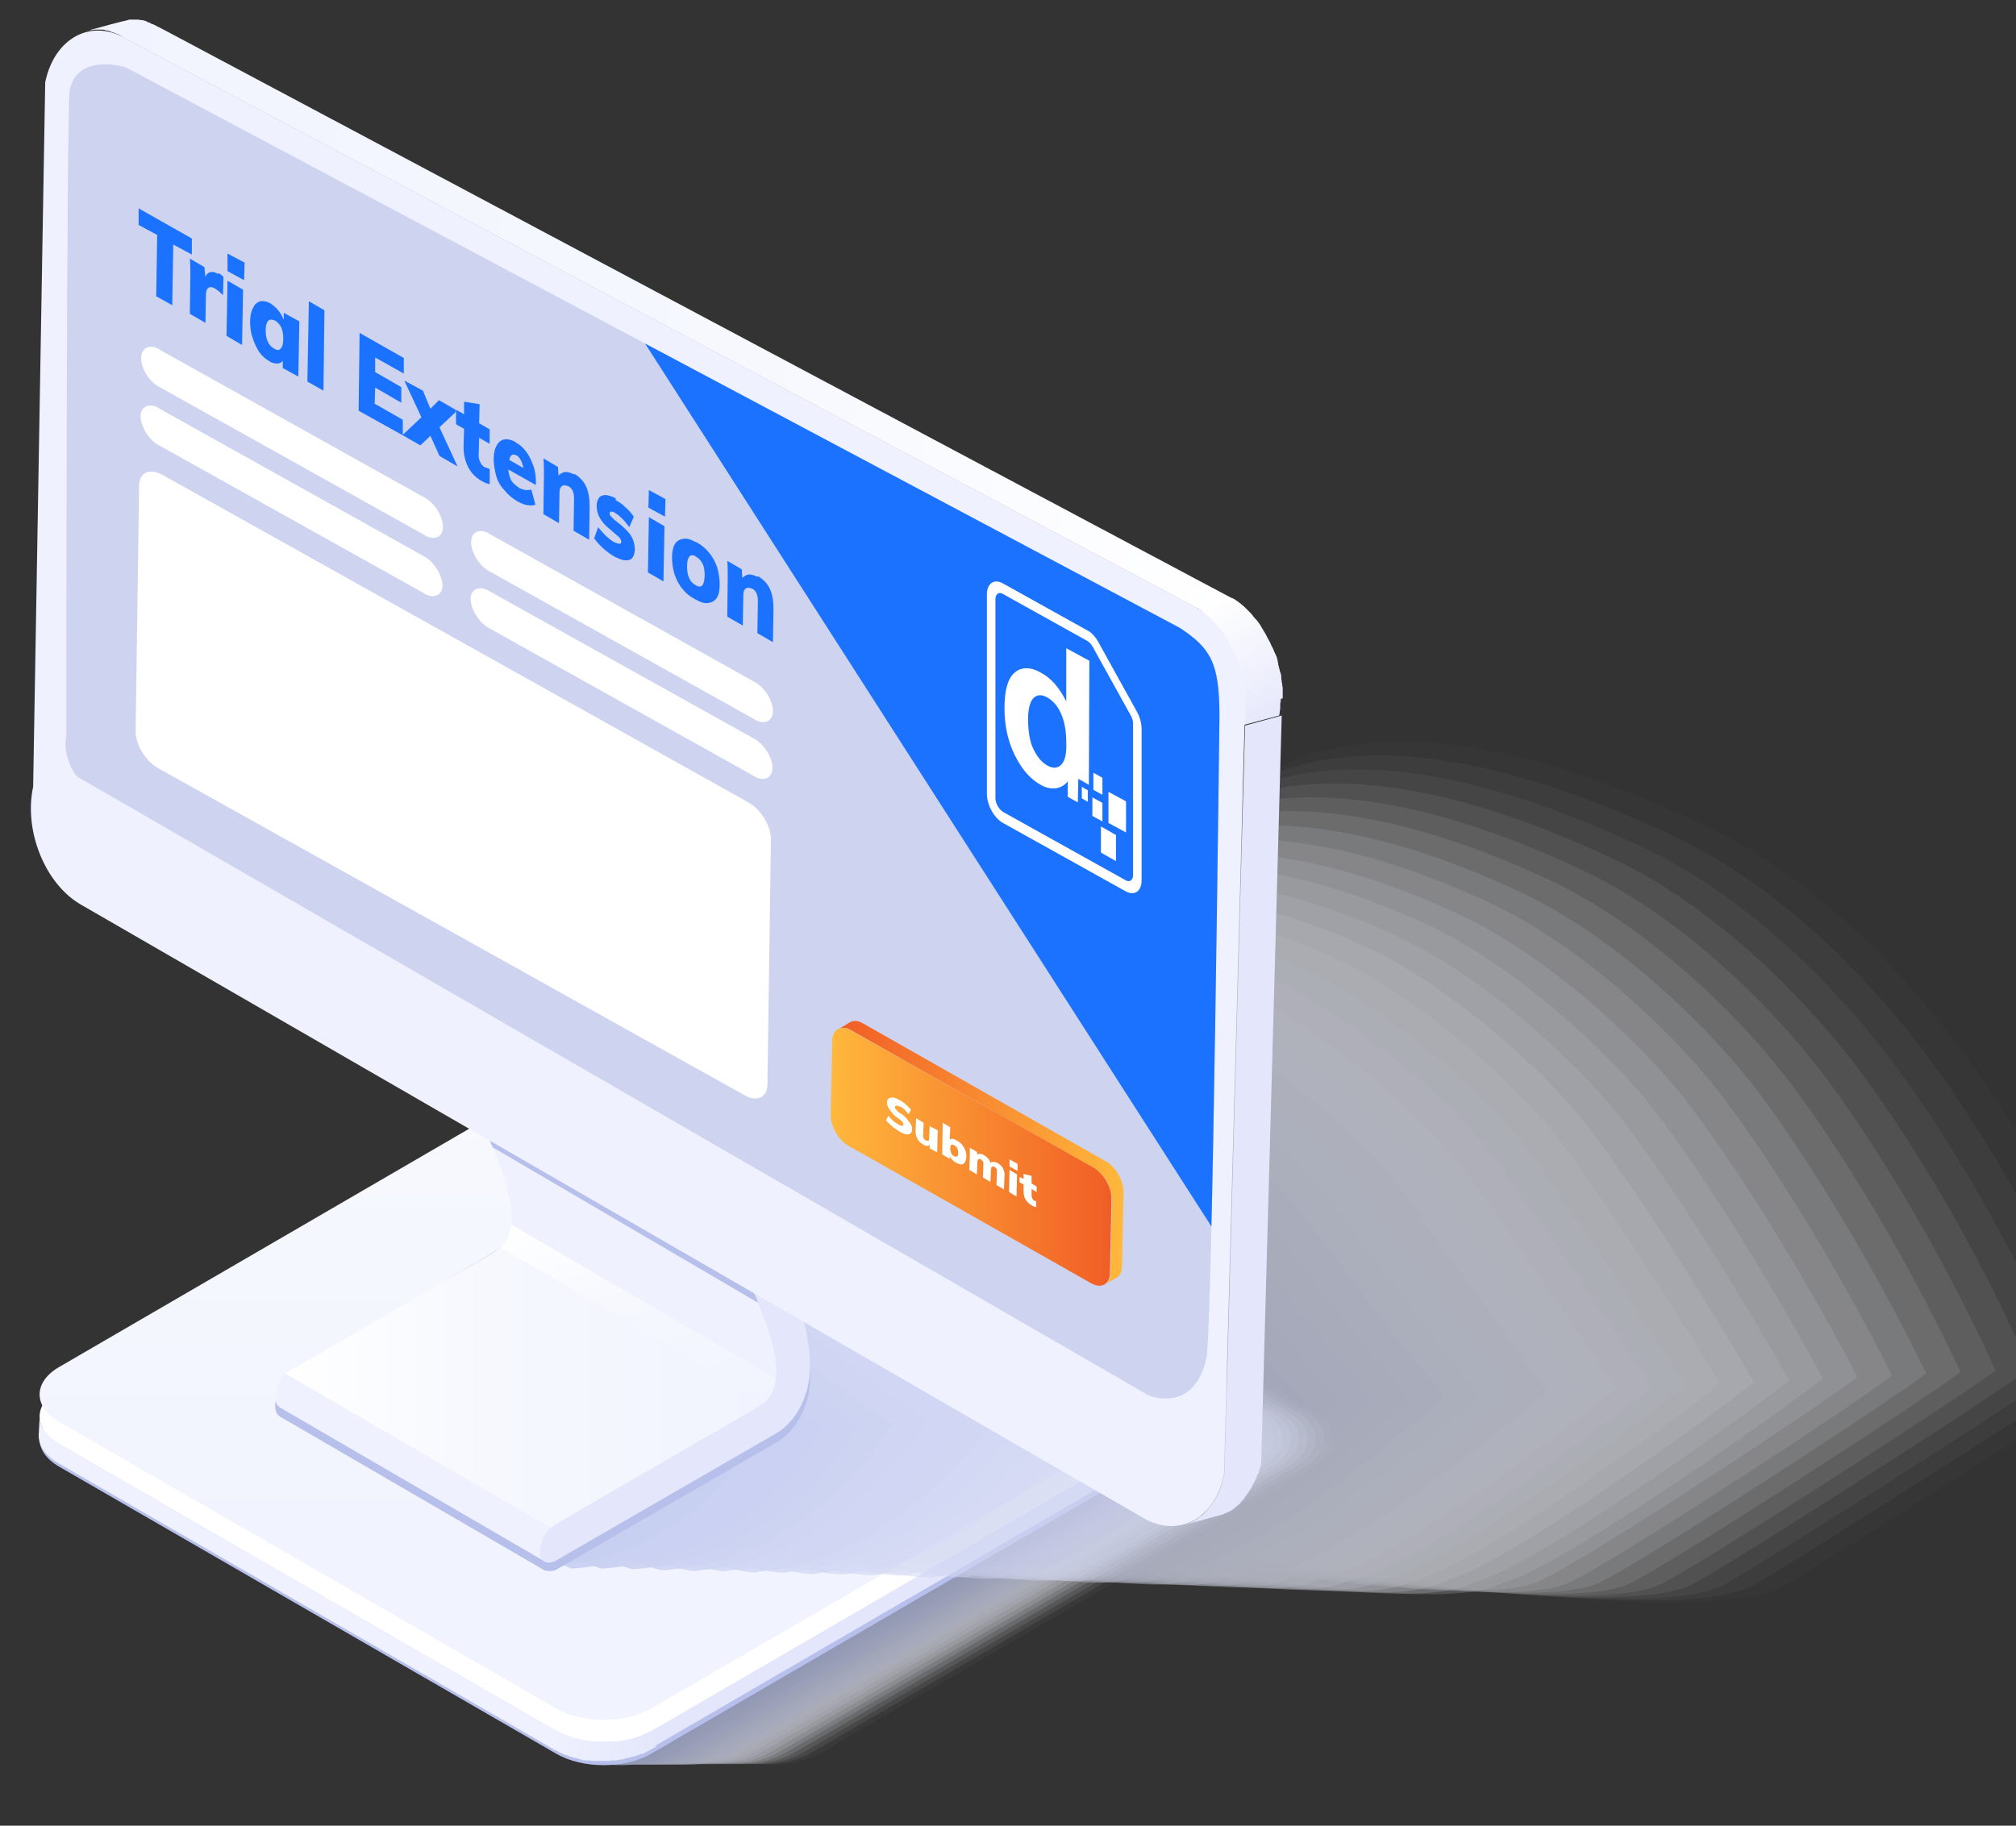 <?xml version="1.0" encoding="utf-8"?>
<!-- Generator: Adobe Illustrator 27.0.0, SVG Export Plug-In . SVG Version: 6.00 Build 0)  -->
<svg version="1.1" id="Layer_1" xmlns="http://www.w3.org/2000/svg" xmlns:xlink="http://www.w3.org/1999/xlink" x="0px" y="0px"
	 viewBox="0 0 401.4 363.6" style="enable-background:new 0 0 401.4 363.6;" xml:space="preserve">
<rect x="0" y="0" width="401.4" height="363.6" fill="#333333" stroke="none"/>
<style type="text/css">
	.st0{opacity:0.7;}
	.st1{opacity:0;}
	.st2{fill:#FFFFFF;}
	.st3{opacity:5.000000e-02;}
	.st4{fill:#FCFCFE;}
	.st5{opacity:0.1;}
	.st6{fill:#F8F9FD;}
	.st7{opacity:0.14;}
	.st8{fill:#F5F6FC;}
	.st9{opacity:0.19;}
	.st10{fill:#F1F3FB;}
	.st11{opacity:0.24;}
	.st12{fill:#EEF0FA;}
	.st13{opacity:0.29;}
	.st14{fill:#EAEDF9;}
	.st15{opacity:0.33;}
	.st16{fill:#E7EAF8;}
	.st17{opacity:0.38;}
	.st18{fill:#E4E7F7;}
	.st19{opacity:0.43;}
	.st20{fill:#E0E4F6;}
	.st21{opacity:0.48;}
	.st22{fill:#DDE1F5;}
	.st23{opacity:0.52;}
	.st24{fill:#D9DEF5;}
	.st25{opacity:0.57;}
	.st26{fill:#D6DBF4;}
	.st27{opacity:0.62;}
	.st28{fill:#D2D8F3;}
	.st29{opacity:0.67;}
	.st30{fill:#CFD5F2;}
	.st31{opacity:0.71;}
	.st32{fill:#CCD2F1;}
	.st33{opacity:0.76;}
	.st34{fill:#C8CFF0;}
	.st35{opacity:0.81;}
	.st36{fill:#C5CCEF;}
	.st37{opacity:0.86;}
	.st38{fill:#C1C9EE;}
	.st39{opacity:0.9;}
	.st40{fill:#BEC6ED;}
	.st41{opacity:0.95;}
	.st42{fill:#BAC3EC;}
	.st43{fill:#B7C0EB;}
	.st44{fill:#E4E7FB;}
	.st45{fill:#EFF1FE;}
	.st46{fill:url(#SVGID_1_);}
	.st47{fill:url(#SVGID_00000032624461130734310190000003627416958741428153_);}
	.st48{fill:#FFFFFF;fill-opacity:0;}
	.st49{opacity:2.000000e-02;fill:#FDFDFF;enable-background:new    ;}
	.st50{opacity:5.000000e-02;fill:#FBFCFE;enable-background:new    ;}
	.st51{opacity:7.000000e-02;fill:#FAFAFE;enable-background:new    ;}
	.st52{opacity:0.1;fill:#F8F9FD;enable-background:new    ;}
	.st53{opacity:0.12;fill:#F6F7FD;enable-background:new    ;}
	.st54{opacity:0.15;fill:#F4F6FC;enable-background:new    ;}
	.st55{opacity:0.17;fill:#F3F4FC;enable-background:new    ;}
	.st56{opacity:0.2;fill:#F1F3FB;enable-background:new    ;}
	.st57{opacity:0.22;fill:#EFF1FB;enable-background:new    ;}
	.st58{opacity:0.24;fill:#EDF0FA;enable-background:new    ;}
	.st59{opacity:0.27;fill:#ECEEFA;enable-background:new    ;}
	.st60{opacity:0.29;fill:#EAEDF9;enable-background:new    ;}
	.st61{opacity:0.32;fill:#E8EBF9;enable-background:new    ;}
	.st62{opacity:0.34;fill:#E6E9F8;enable-background:new    ;}
	.st63{opacity:0.37;fill:#E5E8F8;enable-background:new    ;}
	.st64{opacity:0.39;fill:#E3E6F7;enable-background:new    ;}
	.st65{opacity:0.41;fill:#E1E5F7;enable-background:new    ;}
	.st66{opacity:0.44;fill:#DFE3F6;enable-background:new    ;}
	.st67{opacity:0.46;fill:#DEE2F6;enable-background:new    ;}
	.st68{opacity:0.49;fill:#DCE0F5;enable-background:new    ;}
	.st69{opacity:0.51;fill:#DADFF5;enable-background:new    ;}
	.st70{opacity:0.54;fill:#D8DDF4;enable-background:new    ;}
	.st71{opacity:0.56;fill:#D7DCF4;enable-background:new    ;}
	.st72{opacity:0.59;fill:#D5DAF3;enable-background:new    ;}
	.st73{opacity:0.61;fill:#D3D9F3;enable-background:new    ;}
	.st74{opacity:0.63;fill:#D1D7F2;enable-background:new    ;}
	.st75{opacity:0.66;fill:#D0D6F2;enable-background:new    ;}
	.st76{opacity:0.68;fill:#CED4F1;enable-background:new    ;}
	.st77{opacity:0.71;fill:#CCD2F1;enable-background:new    ;}
	.st78{opacity:0.73;fill:#CAD1F0;enable-background:new    ;}
	.st79{opacity:0.76;fill:#C9CFF0;enable-background:new    ;}
	.st80{opacity:0.78;fill:#C7CEEF;enable-background:new    ;}
	.st81{opacity:0.8;fill:#C5CCEF;enable-background:new    ;}
	.st82{opacity:0.83;fill:#C3CBEE;enable-background:new    ;}
	.st83{opacity:0.85;fill:#C2C9EE;enable-background:new    ;}
	.st84{opacity:0.88;fill:#C0C8ED;enable-background:new    ;}
	.st85{opacity:0.9;fill:#BEC6ED;enable-background:new    ;}
	.st86{opacity:0.93;fill:#BCC5EC;enable-background:new    ;}
	.st87{opacity:0.95;fill:#BBC3EC;enable-background:new    ;}
	.st88{opacity:0.98;fill:#B9C2EB;enable-background:new    ;}
	.st89{fill:url(#SVGID_00000087411375370273620460000015184807647973069222_);}
	.st90{clip-path:url(#SVGID_00000011007864134641687210000013359220529579773869_);}
	.st91{fill:#CCCCCC;}
	.st92{fill:#C7C7C7;}
	.st93{fill:#C2C2C2;}
	.st94{fill:#BDBDBD;}
	.st95{fill:#B8B8B8;}
	.st96{fill:#B3B3B3;}
	.st97{fill:#ADADAD;}
	.st98{fill:#A8A8A8;}
	.st99{fill:#A3A3A3;}
	.st100{fill:#9E9E9E;}
	.st101{clip-path:url(#SVGID_00000141414869127445197280000000249775948885087388_);}
	.st102{fill:#858585;}
	.st103{fill:#8A8A8A;}
	.st104{fill:#8F8F8F;}
	.st105{fill:#949494;}
	.st106{fill:#999999;}
	.st107{fill:url(#SVGID_00000181807258493978947310000011836059636077239979_);}
	.st108{fill:url(#SVGID_00000096039928746010812800000016243094496245372607_);}
	.st109{fill:url(#SVGID_00000144303797951727217760000016472801337118207368_);}
	.st110{fill:#E4E7F4;}
	.st111{opacity:0.75;}
	.st112{fill:#C7CEEF;}
	.st113{clip-path:url(#SVGID_00000064324819724745307870000013757602805733819800_);}
	.st114{fill:#1B72FF;}
	.st115{clip-path:url(#SVGID_00000151545323895417231660000008288574407864423562_);}
	.st116{display:none;fill:#1B72FF;}
	.st117{fill:url(#SVGID_00000029738388373113716270000004042580148408929204_);}
	.st118{fill:url(#SVGID_00000077303649404077936600000011387691540243738543_);}
</style>
<g>
	<g id="Layer_3">
		<g id="PC">
			<g id="PLATFORM">
				<g class="st0">
					<g class="st1">
						<path class="st2" d="M47,292c-5.2-3-5.2-7.9-0.1-10.9l98.4-57.2c5.1-3,13.6-3,18.8,0l99,57.2c5.2,3,5.2,7.9,0.1,10.9
							l-98.4,57.1c-5.2,3-13.6,3-18.8,0L47,292L47,292z"/>
					</g>
					<g class="st3">
						<path class="st4" d="M45.4,292c-5.2-3-5.2-7.9-0.1-10.9l98.4-56.7c5.1-3,13.6-3,18.8,0l99,56.8c5.2,3,5.2,7.9,0.1,10.9
							l-98.4,57.1c-5.2,3-13.6,3-18.8,0L45.4,292L45.4,292z"/>
					</g>
					<g class="st5">
						<path class="st6" d="M43.7,292c-5.2-3-5.2-7.9-0.1-10.9l98.4-56.3c5.1-3,13.6-3,18.8,0l99,56.3c5.2,3,5.2,7.9,0.1,10.9
							l-98.4,57.1c-5.2,3-13.6,3-18.8,0L43.7,292L43.7,292z"/>
					</g>
					<g class="st7">
						<path class="st8" d="M42,292c-5.2-3-5.2-7.9-0.1-10.9l98.4-55.9c5.1-3,13.6-3,18.8,0l99,55.9c5.2,3,5.2,7.9,0.1,10.9
							l-98.4,57.1c-5.2,3-13.6,3-18.8,0L42,292L42,292z"/>
					</g>
					<g class="st9">
						<path class="st10" d="M40.3,292c-5.2-3-5.2-7.9-0.1-10.9l98.4-55.5c5.1-3,13.6-3,18.8,0l99,55.5c5.2,3,5.2,7.9,0.1,10.9
							l-98.4,57.1c-5.2,3-13.6,3-18.8,0L40.3,292L40.3,292z"/>
					</g>
					<g class="st11">
						<path class="st12" d="M38.6,292c-5.2-3-5.2-7.9-0.1-10.9l98.4-55.1c5.1-3,13.6-3,18.8,0l99,55.1c5.2,3,5.2,7.9,0.1,10.9
							l-98.4,57.1c-5.2,3-13.6,3-18.8,0L38.6,292L38.6,292z"/>
					</g>
					<g class="st13">
						<path class="st14" d="M37,292c-5.2-3-5.2-7.9-0.1-10.9l98.4-54.6c5.1-3,13.6-3,18.8,0l99,54.6c5.2,3,5.2,7.9,0.1,10.9
							l-98.4,57.1c-5.2,3-13.6,3-18.8,0L37,292L37,292z"/>
					</g>
					<g class="st15">
						<path class="st16" d="M35.3,292c-5.2-3-5.2-7.9-0.1-10.9l98.4-54.2c5.1-3,13.6-3,18.8,0l99,54.2c5.2,3,5.2,7.9,0.1,10.9
							l-98.4,57.1c-5.2,3-13.6,3-18.8,0L35.3,292L35.3,292z"/>
					</g>
					<g class="st17">
						<path class="st18" d="M33.6,292c-5.2-3-5.2-7.9-0.1-10.9l98.4-53.8c5.1-3,13.6-3,18.8,0l99,53.8c5.2,3,5.2,7.9,0.1,10.9
							l-98.4,57.1c-5.2,3-13.6,3-18.8,0L33.6,292L33.6,292z"/>
					</g>
					<g class="st19">
						<path class="st20" d="M31.9,292c-5.2-3-5.2-7.9-0.1-10.9l98.4-53.4c5.1-3,13.6-3,18.8,0l99,53.4c5.2,3,5.2,7.9,0.1,10.9
							l-98.4,57.1c-5.2,3-13.6,3-18.8,0L31.9,292L31.9,292z"/>
					</g>
					<g class="st21">
						<path class="st22" d="M30.2,292c-5.2-3-5.2-7.9-0.1-10.9l98.4-52.9c5.1-3,13.6-3,18.8,0l99,52.9c5.2,3,5.2,7.9,0.1,10.9
							l-98.4,57.1c-5.2,3-13.6,3-18.8,0L30.2,292L30.2,292z"/>
					</g>
					<g class="st23">
						<path class="st24" d="M28.6,292.1c-5.2-3-5.2-7.9-0.1-10.9l98.4-52.5c5.2-3,13.6-3,18.8,0l99,52.5c5.2,3,5.2,7.9,0.1,10.9
							l-98.4,57.1c-5.2,3-13.6,3-18.8,0L28.6,292.1L28.6,292.1z"/>
					</g>
					<g class="st25">
						<path class="st26" d="M26.9,292.1c-5.2-3-5.2-7.9-0.1-10.9l98.4-52.1c5.1-3,13.6-3,18.8,0l99,52.1c5.2,3,5.2,7.9,0.1,10.9
							l-98.4,57.1c-5.2,3-13.6,3-18.8,0L26.9,292.1L26.9,292.1z"/>
					</g>
					<g class="st27">
						<path class="st28" d="M25.2,292.1c-5.2-3-5.2-7.9-0.1-10.9l98.4-51.7c5.2-3,13.6-3,18.8,0l99,51.7c5.2,3,5.2,7.9,0.1,10.9
							L143,349.2c-5.2,3-13.6,3-18.8,0L25.2,292.1L25.2,292.1z"/>
					</g>
					<g class="st29">
						<path class="st30" d="M23.5,292.1c-5.2-3-5.2-7.9-0.1-10.9l98.4-51.2c5.2-3,13.6-3,18.8,0l99,51.2c5.2,3,5.2,7.9,0.1,10.9
							l-98.4,57.1c-5.2,3-13.6,3-18.8,0L23.5,292.1L23.5,292.1z"/>
					</g>
					<g class="st31">
						<path class="st32" d="M21.9,292.1c-5.2-3-5.2-7.9-0.1-10.9l98.4-50.8c5.2-3,13.6-3,18.8,0l99,50.8c5.2,3,5.2,7.9,0.1,10.9
							l-98.4,57.1c-5.2,3-13.6,3-18.8,0L21.9,292.1L21.9,292.1z"/>
					</g>
					<g class="st33">
						<path class="st34" d="M20.2,292.1c-5.2-3-5.2-7.9-0.1-10.9l98.4-50.4c5.2-3,13.6-3,18.8,0l99,50.4c5.2,3,5.2,7.9,0.1,10.9
							L138,349.2c-5.2,3-13.6,3-18.8,0L20.2,292.1L20.2,292.1z"/>
					</g>
					<g class="st35">
						<path class="st36" d="M18.5,292.1c-5.2-3-5.2-7.9-0.1-10.9l98.4-50c5.2-3,13.6-3,18.8,0l99,50c5.2,3,5.2,7.9,0.1,10.9
							l-98.4,57.1c-5.2,3-13.6,3-18.8,0L18.5,292.1L18.5,292.1z"/>
					</g>
					<g class="st37">
						<path class="st38" d="M16.8,292.1c-5.2-3-5.2-7.9-0.1-10.9l98.4-49.5c5.2-3,13.6-3,18.8,0l99,49.5c5.2,3,5.2,7.9,0.1,10.9
							l-98.4,57.1c-5.2,3-13.6,3-18.8,0L16.8,292.1L16.8,292.1z"/>
					</g>
					<g class="st39">
						<path class="st40" d="M15.1,292.1c-5.2-3-5.2-7.9-0.1-10.9l98.4-49.1c5.2-3,13.6-3,18.8,0l99,49.1c5.2,3,5.2,7.9,0.1,10.9
							L133,349.3c-5.2,3-13.6,3-18.8,0L15.1,292.1z"/>
					</g>
					<g class="st41">
						<path class="st42" d="M13.4,292.1c-5.2-3-5.2-7.9-0.1-10.9l98.4-48.7c5.2-3,13.6-3,18.8,0l99,48.7c5.2,3,5.2,7.9,0.1,10.9
							l-98.4,57.1c-5.2,3-13.6,3-18.8,0L13.4,292.1z"/>
					</g>
					<path class="st43" d="M11.8,292.1c-5.2-3-5.2-7.9-0.1-10.9l98.4-48.3c5.2-3,13.6-3,18.8,0l99,48.3c5.2,3,5.2,7.9,0.1,10.9
						l-98.4,57.1c-5.2,3-13.6,3-18.8,0L11.8,292.1z"/>
				</g>
				<path class="st43" d="M11.8,292.1c-5.2-3-5.2-7.9-0.1-10.9l98.4,9.5c5.2-3,13.6-3,18.8,0l99-9.5c5.2,3,5.2,7.9,0.1,10.9
					l-98.4,57.2c-5.2,3-13.6,3-18.8,0L11.8,292.1z"/>
				<path class="st44" d="M231.9,282.6c0,0.1,0,0.3-0.1,0.4c0,0.1-0.1,0.2-0.1,0.3c0,0.1-0.1,0.3-0.1,0.4c0,0.1-0.1,0.2-0.1,0.3
					c-0.1,0.1-0.1,0.3-0.2,0.4c-0.1,0.2-0.2,0.4-0.3,0.5c0,0,0,0.1-0.1,0.1c-0.1,0.2-0.3,0.4-0.4,0.5c0,0-0.1,0.1-0.1,0.1
					c-0.2,0.2-0.4,0.4-0.6,0.5c-0.1,0.1-0.3,0.2-0.4,0.3c-0.1,0.1-0.2,0.2-0.4,0.3c-0.1,0.1-0.3,0.2-0.5,0.3
					c-0.2,0.1-0.3,0.2-0.5,0.3l-98.4,57.2l-0.2,3.8l98.4-57.2c0.1,0,0.1-0.1,0.2-0.1c0.1-0.1,0.2-0.1,0.3-0.2
					c0.2-0.1,0.3-0.2,0.5-0.3c0.1-0.1,0.2-0.2,0.4-0.3c0.1-0.1,0.3-0.2,0.4-0.3c0,0,0.1,0,0.1-0.1c0.2-0.2,0.3-0.3,0.5-0.5
					c0,0,0.1-0.1,0.1-0.1c0.1-0.1,0.2-0.2,0.2-0.3c0.1-0.1,0.1-0.2,0.2-0.3c0,0,0-0.1,0.1-0.1c0.1-0.1,0.2-0.3,0.3-0.4
					c0,0,0-0.1,0.1-0.1c0.1-0.1,0.1-0.3,0.2-0.4c0-0.1,0.1-0.2,0.1-0.2c0,0,0-0.1,0-0.1c0.1-0.1,0.1-0.3,0.1-0.4
					c0-0.1,0.1-0.2,0.1-0.3c0,0,0,0,0-0.1c0-0.1,0-0.3,0.1-0.4c0-0.1,0-0.2,0-0.3V286l0.2-3.8C231.9,282.3,231.9,282.4,231.9,282.6
					L231.9,282.6z"/>
				<path class="st45" d="M11.8,287.6c-2.6-1.5-3.9-3.5-3.9-5.5l-0.2,3.8c0,2,1.3,4,3.9,5.5l99,57.2l0.2-3.8L11.8,287.6z"/>
				<path class="st2" d="M231.8,278.1c-0.3,6.4,1.4,6.5-3.8,9.5l-98.4,57.2c-5.2,3-13.6,3-18.8,0l-99-57.2c-5.2-3-5.2-7.9-0.1-10.9
					l98.4-57.2c5.2-3,13.6-3,18.8,0L231.8,278.1L231.8,278.1z"/>
				
					<linearGradient id="SVGID_1_" gradientUnits="userSpaceOnUse" x1="-3554.884" y1="-7842.515" x2="-3554.884" y2="-7897.815" gradientTransform="matrix(-2.35 0 0 2.35 -8234.08 18735.92)">
					<stop  offset="0" style="stop-color:#F1F4FE"/>
					<stop  offset="0.58" style="stop-color:#F6F8FE"/>
					<stop  offset="1" style="stop-color:#FFFFFF"/>
				</linearGradient>
				<path class="st46" d="M11.8,283.2c-5.2-3-5.2-7.9-0.1-10.9l98.4-57.2c5.2-3,13.6-3,18.8,0l99,57.2c5.2,3,5.2,7.9,0.1,10.9
					l-98.4,57.1c-5.2,3-13.6,3-18.8,0L11.8,283.2z"/>
				
					<linearGradient id="SVGID_00000108995415907150121610000006581999733849517720_" gradientUnits="userSpaceOnUse" x1="-1793.141" y1="-3912.627" x2="-1786.311" y2="-3912.627" gradientTransform="matrix(3.12 0 0 -3.12 5704.31 -11860.03)">
					<stop  offset="0" style="stop-color:#EFF1FE"/>
					<stop  offset="1" style="stop-color:#E4E7FB"/>
				</linearGradient>
				<path style="fill:url(#SVGID_00000108995415907150121610000006581999733849517720_);" d="M128.2,349.2c0.4-0.2,2-1.1,2.4-1.3
					v-3.7c-0.4,0.2-1.8,1-2.2,1.2c-0.1,0.1-0.3,0.1-0.4,0.2c-0.3,0.1-0.7,0.3-1,0.4c-0.1,0-0.3,0.1-0.4,0.1
					c-0.2,0.1-0.4,0.1-0.7,0.2c-0.2,0-0.4,0.1-0.5,0.1c-0.2,0-0.5,0.1-0.7,0.1c-0.2,0-0.3,0.1-0.5,0.1c-0.5,0.1-1,0.1-1.5,0.2
					c-0.2,0-0.3,0-0.5,0c-0.3,0-0.6,0-0.9,0c-0.2,0-0.4,0-0.6,0c-0.2,0-0.5,0-0.7,0c-0.2,0-0.4,0-0.6,0c-0.2,0-0.4,0-0.7,0
					c-0.2,0-0.4,0-0.6,0c-0.2,0-0.4,0-0.7-0.1c-0.2,0-0.4-0.1-0.6-0.1c-0.2,0-0.5-0.1-0.7-0.1c-0.2,0-0.4-0.1-0.5-0.1
					c-0.3-0.1-0.6-0.1-0.8-0.2c-0.2,0-0.3-0.1-0.5-0.1c-0.5-0.1-1-0.3-1.4-0.5c-0.2-0.1-0.4-0.2-0.7-0.3c-0.1,0-0.2-0.1-0.4-0.1
					c-0.3-0.2-2.2-1.2-2.5-1.4v4c0.3,0.2,2,1.1,2.3,1.3c0.1,0,0.2,0.1,0.3,0.1c0.2,0.1,0.4,0.2,0.6,0.3c0,0,0.1,0,0.1,0
					c0.5,0.2,0.9,0.3,1.4,0.5c0,0,0.1,0,0.1,0c0.1,0,0.2,0.1,0.4,0.1c0.3,0.1,0.5,0.1,0.8,0.2c0.1,0,0.1,0,0.2,0.1
					c0.1,0,0.2,0,0.3,0.1c0.2,0,0.4,0.1,0.7,0.1c0.1,0,0.2,0,0.3,0c0.1,0,0.2,0,0.3,0c0.2,0,0.4,0,0.6,0.1c0.1,0,0.2,0,0.3,0
					c0.1,0,0.2,0,0.3,0c0.2,0,0.4,0,0.6,0c0.1,0,0.2,0,0.4,0h1.4c0.1,0,0.2,0,0.2,0c0.3,0,0.6,0,0.9-0.1c0.1,0,0.3,0,0.4,0
					c0,0,0.1,0,0.1,0c0.5,0,1-0.1,1.5-0.2h0.1c0.2,0,0.3-0.1,0.4-0.1c0.2-0.1,0.5-0.1,0.7-0.2c0.2,0,0.3-0.1,0.5-0.1
					c0.2-0.1,0.5-0.1,0.7-0.2c0.1,0,0.1,0,0.2,0c0.1,0,0.2-0.1,0.2-0.1c0.3-0.1,0.7-0.2,1-0.4C127.9,349.4,128.1,349.3,128.2,349.2
					L128.2,349.2z"/>
			</g>
			<g>
				<g class="st0">
					<path class="st48" d="M361.4,316.1c3.4-2.1,67.7-42.3,70.2-44.9c0,0-28.5-81.9-86.3-109.1c-84.5-39.9-110.9-3.8-116.4,42.4
						c-5.5,46.2,9.9,102.6,9,103.5C237.8,308,342.5,327.9,361.4,316.1L361.4,316.1z"/>
					<path class="st49" d="M339.2,164.3c21.2,10,39,27.9,52.1,45.9c21.8,29.9,33.3,61.3,33.3,61.3c-2.4,2.5-65.4,42.1-69.5,44.4
						c-18.8,10.7-121.1-8.3-121.1-8.3c0.8-0.8-11.4-43.8-10.5-84.7c0.1-5.6,0.4-11.3,1.1-16.8c0.5-4,1.1-7.9,1.9-11.6
						C235,155.4,264,128.8,339.2,164.3L339.2,164.3z"/>
					<path class="st50" d="M333.2,166.5c20.7,9.8,38.7,27.6,51.5,45.1c21.3,29.1,33.1,60.2,33.1,60.2c-2.3,2.5-64.1,41.5-68.8,44
						c-18.7,9.9-118.7-8.4-118.7-8.4c0.7-0.8-11.5-43-10.8-83c0.1-5.5,0.4-11.1,1-16.5c0.4-3.9,1-7.7,1.8-11.4
						C230.5,158.3,259.8,132,333.2,166.5L333.2,166.5z"/>
					<path class="st51" d="M327.2,168.8c20.1,9.5,38.4,27.3,50.9,44.4c20.7,28.4,33,59,33,59c-2.3,2.4-62.8,40.9-68.2,43.6
						c-18.4,9.2-116.3-8.6-116.3-8.6c0.7-0.8-11.8-42.3-11.2-81.2c0.1-5.4,0.3-10.8,0.9-16.2c0.4-3.8,1-7.6,1.8-11.2
						C226,161.3,255.7,135.1,327.2,168.8L327.2,168.8z"/>
					<path class="st52" d="M321.1,171c19.6,9.2,38,27,50.2,43.6c20.2,27.6,32.8,57.9,32.8,57.9c-2.2,2.4-61.4,40.3-67.5,43.2
						c-18.1,8.6-113.9-8.7-113.9-8.7c0.7-0.7-12.1-41.6-11.5-79.4c0.1-5.2,0.3-10.6,0.8-15.9c0.4-3.8,1-7.5,1.7-11
						C221.6,164.2,251.5,138.3,321.1,171L321.1,171z"/>
					<path class="st53" d="M315.1,173.3c19.1,9,37.7,26.6,49.6,42.9c19.6,26.9,32.6,56.7,32.6,56.7c-2.2,2.3-60.1,39.7-66.8,42.7
						c-17.7,8.1-111.4-8.9-111.4-8.9c0.7-0.7-12.3-40.8-11.9-77.7c0.1-5.1,0.2-10.4,0.7-15.6c0.4-3.7,0.9-7.4,1.7-10.9
						C217.1,167.1,247.3,141.4,315.1,173.3L315.1,173.3z"/>
					<path class="st54" d="M309,175.5c18.5,8.8,37.4,26.3,48.9,42.1c19.1,26.1,32.4,55.6,32.4,55.6c-2.1,2.3-58.7,39-66.1,42.3
						c-17.3,7.6-109-9-109-9c0.6-0.7-12.6-40.1-12.2-75.9c0-5,0.1-10.2,0.6-15.3c0.4-3.6,0.9-7.2,1.6-10.7
						C212.6,170,243.1,144.5,309,175.5L309,175.5z"/>
					<path class="st55" d="M303,177.8c18,8.5,37.1,26,48.3,41.3c18.5,25.4,32.2,54.4,32.2,54.4c-2.1,2.2-57.4,38.4-65.5,41.9
						c-16.9,7.2-106.6-9.2-106.6-9.2c0.6-0.7-12.8-39.4-12.6-74.2c0-4.9,0.1-10,0.6-15c0.3-3.6,0.8-7.1,1.6-10.5
						C208.1,173,239,147.7,303,177.8L303,177.8z"/>
					<path class="st56" d="M297,180c17.5,8.2,36.8,25.7,47.6,40.6c18,24.6,32.1,53.3,32.1,53.3c-2,2.2-56,37.8-64.8,41.5
						c-16.5,6.9-104.2-9.3-104.2-9.3c0.6-0.6-13.1-38.6-12.9-72.4c0-4.7,0-9.8,0.5-14.7c0.3-3.5,0.8-7,1.5-10.3
						C203.6,175.9,234.8,150.8,297,180L297,180z"/>
					<path class="st57" d="M290.9,182.3c17,8,36.5,25.4,47,39.8c17.5,23.9,31.9,52.1,31.9,52.1c-2,2.1-54.6,37.2-64.1,41
						c-16,6.5-101.8-9.5-101.8-9.5c0.6-0.6-13.3-37.9-13.3-70.7c0-4.6,0-9.6,0.4-14.4c0.3-3.4,0.8-6.9,1.4-10.1
						C199.1,178.8,230.6,154,290.9,182.3L290.9,182.3z"/>
					<path class="st58" d="M284.9,184.5c16.4,7.8,36.1,25.1,46.3,39c16.9,23.1,31.7,51,31.7,51c-2,2.1-52.7,38.4-63.5,40.6
						c-14.2,8.9-99.4-9.6-99.4-9.6c0.6-0.6-13.6-37.2-13.6-68.9c0-4.5-0.1-9.3,0.3-14.1c0.3-3.4,0.7-6.7,1.4-9.9
						C194.7,181.7,226.5,157.1,284.9,184.5L284.9,184.5z"/>
					<path class="st59" d="M278.9,186.8c15.9,7.5,35.8,24.8,45.7,38.3c16.4,22.4,31.6,49.8,31.6,49.8c-1.9,2-51.3,38-62.8,40.2
						c-13.8,8.6-96.9-9.8-96.9-9.8c0.6-0.6-13.9-36.4-14-67.1c0-4.3-0.1-9.1,0.2-13.8c0.2-3.3,0.7-6.6,1.3-9.7
						C190.2,184.7,222.3,160.3,278.9,186.8L278.9,186.8z"/>
					<path class="st60" d="M272.8,189c15.4,7.2,35.5,24.4,45,37.5c15.8,21.6,31.4,48.7,31.4,48.7c-1.9,2-49.9,37.5-62.1,39.8
						c-13.3,8.3-94.5-10-94.5-10c0.5-0.6-14.1-35.7-14.3-65.4c0-4.2-0.2-8.9,0.1-13.5c0.2-3.3,0.6-6.5,1.3-9.5
						C185.7,187.6,218.1,163.4,272.8,189L272.8,189z"/>
					<path class="st61" d="M266.8,191.3c14.8,7,35.2,24.1,44.4,36.7c15.3,20.9,31.2,47.5,31.2,47.5c-1.8,1.9-48.5,37.1-61.4,39.4
						c-12.9,8-92.1-10.1-92.1-10.1c0.5-0.5-14.4-35-14.7-63.6c-0.1-4.1-0.3-8.7,0-13.2c0.2-3.2,0.6-6.3,1.2-9.3
						C181.3,190.5,214,166.6,266.8,191.3L266.8,191.3z"/>
					<path class="st62" d="M260.7,193.5c14.3,6.8,34.9,23.8,43.8,36c14.7,20.1,31,46.4,31,46.4c-1.8,1.9-47.1,36.7-60.8,38.9
						c-12.4,7.8-89.7-10.3-89.7-10.3c0.5-0.5-14.6-34.2-15-61.9c-0.1-4-0.3-8.5,0-12.9c0.2-3.1,0.6-6.2,1.2-9.1
						C176.8,193.4,209.8,169.7,260.7,193.5L260.7,193.5z"/>
					<path class="st63" d="M254.7,195.8c13.8,6.5,34.6,23.5,43.1,35.2c14.2,19.4,30.9,45.2,30.9,45.2c-1.7,1.8-45.7,36.2-60.1,38.5
						c-11.9,7.5-87.3-10.4-87.3-10.4c0.5-0.5-14.9-33.5-15.4-60.1c-0.1-3.8-0.4-8.3-0.1-12.6c0.2-3.1,0.5-6.1,1.1-8.9
						C172.3,196.3,205.7,172.8,254.7,195.8L254.7,195.8z"/>
					<path class="st64" d="M248.6,198c13.3,6.2,34.2,23.2,42.5,34.4c13.6,18.7,30.7,44.1,30.7,44.1c-1.7,1.8-44.3,35.8-59.4,38.1
						c-11.5,7.2-84.9-10.6-84.9-10.6c0.5-0.5-15.1-32.8-15.7-58.4c-0.1-3.7-0.4-8.1-0.2-12.4c0.1-3,0.5-6,1.1-8.7
						C167.8,199.3,201.5,175.9,248.6,198L248.6,198z"/>
					<path class="st65" d="M242.6,200.3c12.7,6,33.9,22.9,41.8,33.7c13.1,17.9,30.5,42.9,30.5,42.9c-1.6,1.7-42.9,35.4-58.8,37.6
						c-11,6.9-82.5-10.7-82.5-10.7c0.4-0.5-15.4-32-16.1-56.6c-0.1-3.6-0.5-7.8-0.3-12.1c0.1-2.9,0.4-5.8,1-8.5
						C163.4,202.2,197.3,179,242.6,200.3L242.6,200.3z"/>
					<path class="st66" d="M236.6,202.5c12.2,5.7,33.6,22.6,41.2,32.9c12.5,17.2,30.3,41.8,30.3,41.8c-1.6,1.6-41.5,34.9-58.1,37.2
						c-10.6,6.6-80.1-10.9-80.1-10.9c0.4-0.5-15.7-31.3-16.4-54.8c-0.1-3.4-0.5-7.6-0.4-11.8c0.1-2.9,0.4-5.7,0.9-8.3
						C158.9,205.1,193.1,182.2,236.6,202.5L236.6,202.5z"/>
					<path class="st67" d="M230.5,204.8c11.7,5.5,33.3,22.2,40.5,32.1c12,16.4,30.2,40.6,30.2,40.6c-1.5,1.6-40.1,34.5-57.4,36.8
						c-10.1,6.3-77.6-11-77.6-11c0.4-0.4-15.9-30.6-16.8-53.1c-0.1-3.3-0.6-7.4-0.5-11.5c0.1-2.8,0.4-5.6,0.9-8.1
						C154.4,208,189,185.3,230.5,204.8L230.5,204.8z"/>
					<path class="st68" d="M224.5,207c11.1,5.2,33,21.9,39.9,31.4c11.5,15.7,30,39.5,30,39.5c-1.5,1.5-38.7,34.1-56.7,36.4
						c-9.6,6-75.2-11.2-75.2-11.2c0.4-0.4-16.2-29.9-17.1-51.3c-0.1-3.2-0.7-7.2-0.6-11.2c0.1-2.7,0.3-5.5,0.8-7.9
						C149.9,211,184.8,188.5,224.5,207L224.5,207z"/>
					<path class="st69" d="M218.4,209.2c10.6,5,32.7,21.6,39.3,30.6c10.9,14.9,29.8,38.3,29.8,38.3c-1.4,1.5-37.3,33.6-56.1,36
						c-9.2,5.7-72.8-11.3-72.8-11.3c0.4-0.4-16.5-29.1-17.5-49.6c-0.1-3.1-0.7-7-0.6-10.9c0.1-2.7,0.3-5.3,0.8-7.8
						C145.5,213.9,180.7,191.6,218.4,209.2L218.4,209.2z"/>
					<path class="st70" d="M212.4,211.5c10.1,4.7,32.4,21.3,38.6,29.9c10.4,14.2,29.6,37.2,29.6,37.2c-1.4,1.4-35.9,33.2-55.4,35.5
						c-8.7,5.5-70.4-11.5-70.4-11.5c0.4-0.4-16.8-28.4-17.8-47.8c-0.2-2.9-0.8-6.8-0.7-10.6c0-2.6,0.2-5.2,0.7-7.6
						C141,216.8,176.5,194.7,212.4,211.5L212.4,211.5z"/>
					<path class="st71" d="M206.4,213.7c9.6,4.4,32,21,38,29.1c9.8,13.4,29.5,36,29.5,36c-1.3,1.4-34.5,32.8-54.7,35.1
						c-8.3,5.2-68-11.6-68-11.6c0.3-0.4-17-27.7-18.2-46c-0.2-2.8-0.8-6.6-0.8-10.3c0-2.6,0.2-5.1,0.7-7.4
						C136.5,219.7,172.3,197.9,206.4,213.7L206.4,213.7z"/>
					<path class="st72" d="M200.3,216c9,4.2,31.7,20.7,37.3,28.3c9.3,12.7,29.3,34.9,29.3,34.9c-1.3,1.3-33.1,32.3-54.1,34.7
						c-7.8,4.9-65.6-11.8-65.6-11.8c0.3-0.3-17.3-26.9-18.5-44.3c-0.2-2.7-0.9-6.3-0.9-10c0-2.5,0.2-5,0.6-7.2
						C132.1,222.7,168.1,201,200.3,216L200.3,216z"/>
					<path class="st73" d="M194.3,218.2c8.5,3.9,31.4,20.4,36.7,27.6c8.7,11.9,29.1,33.7,29.1,33.7c-1.2,1.3-31.7,31.9-53.4,34.2
						c-7.4,4.6-63.1-12-63.1-12c0.3-0.3-17.6-26.2-18.9-42.5c-0.2-2.6-0.9-6.1-1-9.7c0-2.4,0.1-4.8,0.5-7
						C127.6,225.6,164,204.2,194.3,218.2L194.3,218.2z"/>
					<path class="st74" d="M188.2,220.5c8,3.7,31.1,20,36,26.8c8.2,11.2,29,32.6,29,32.6c-1.2,1.2-30.3,31.5-52.7,33.8
						c-6.9,4.3-60.7-12.1-60.7-12.1c0.3-0.3-17.9-25.5-19.2-40.8c-0.2-2.4-1-5.9-1.1-9.4c-0.1-2.4,0.1-4.7,0.5-6.8
						C123.1,228.5,159.8,207.3,188.2,220.5L188.2,220.5z"/>
					<path class="st75" d="M182.2,222.7c7.4,3.4,30.8,19.7,35.4,26c7.6,10.5,28.8,31.4,28.8,31.4c-1.1,1.2-28.9,31-52,33.4
						c-6.4,4-58.3-12.3-58.3-12.3c0.3-0.3-18.2-24.8-19.6-39c-0.2-2.3-1.1-5.7-1.2-9.1c-0.1-2.3,0-4.6,0.4-6.6
						C118.7,231.4,155.7,210.4,182.2,222.7L182.2,222.7z"/>
					<path class="st76" d="M176.2,225c6.9,3.2,30.5,19.4,34.7,25.3c7.1,9.7,28.6,30.3,28.6,30.3c-1.1,1.1-27.5,30.6-51.4,33
						c-6,3.7-55.9-12.4-55.9-12.4c0.2-0.3-18.5-24-19.9-37.3c-0.2-2.2-1.1-5.5-1.2-8.8c-0.1-2.2,0-4.4,0.4-6.4
						C114.2,234.4,151.5,213.6,176.2,225L176.2,225z"/>
					<path class="st77" d="M170.1,227.2c6.4,2.9,30.1,19.1,34.1,24.5c6.6,9,28.4,29.1,28.4,29.1c-1.1,1.1-26.1,30.1-50.7,32.5
						c-5.5,3.4-53.5-12.6-53.5-12.6c0.2-0.2-18.8-23.3-20.3-35.5c-0.3-2.1-1.2-5.3-1.3-8.5c-0.1-2.2,0-4.3,0.3-6.2
						C109.7,237.3,147.3,216.7,170.1,227.2L170.1,227.2z"/>
					<path class="st78" d="M164.1,229.5c5.9,2.7,29.8,18.8,33.4,23.7c6,8.2,28.3,28,28.3,28c-1,1-24.7,29.7-50,32.1
						c-5.1,3.2-51.1-12.7-51.1-12.7c0.2-0.2-19.1-22.6-20.6-33.7c-0.3-2-1.2-5-1.4-8.2c-0.1-2.1-0.1-4.2,0.3-6
						C105.3,240.2,143.1,219.8,164.1,229.5L164.1,229.5z"/>
					<path class="st79" d="M158.1,231.7c5.3,2.4,29.5,18.5,32.8,23c5.5,7.5,28.1,26.8,28.1,26.8c-1,1-23.3,29.3-49.4,31.7
						c-4.6,2.9-48.6-12.9-48.6-12.9c0.2-0.2-21.2-21.8-21-32c-0.6-1.8-1.3-4.8-1.5-7.9c-0.1-2-0.1-4.1,0.2-5.8
						C100.8,243.1,139,223,158.1,231.7L158.1,231.7z"/>
					<path class="st80" d="M152,234c4.8,2.2,29.2,18.1,32.2,22.2c4.9,6.7,27.9,25.7,27.9,25.7c-0.9,0.9-21.9,28.8-48.7,31.3
						c-4.1,2.6-46.2-13-46.2-13c0.2-0.2-21.5-21-21.3-30.2c-0.6-1.6-1.3-4.6-1.6-7.6c-0.2-2-0.2-3.9,0.2-5.6
						C96.4,246.1,134.8,226.1,152,234L152,234z"/>
					<path class="st81" d="M146,236.2c4.3,1.9,28.9,17.8,31.5,21.4c4.4,6,27.7,24.5,27.7,24.5c-0.9,0.9-20.5,28.4-48,30.9
						c-3.7,2.3-43.8-13.2-43.8-13.2c0.2-0.2-21.9-20.3-21.7-28.5c-0.7-1.5-1.4-4.4-1.7-7.4c-0.2-1.9-0.2-3.8,0.1-5.4
						C91.9,249,130.6,229.3,146,236.2L146,236.2z"/>
					<path class="st82" d="M139.9,238.5c3.7,1.7,28.6,17.5,30.9,20.7c3.8,5.2,27.6,23.4,27.6,23.4c-0.8,0.8-19.1,28-47.3,30.4
						c-3.2,2-41.4-13.3-41.4-13.3c0.1-0.1-22.2-19.5-22-26.7c-0.7-1.4-1.4-4.2-1.8-7c-0.2-1.8-0.2-3.7,0-5.2
						C87.4,251.9,126.5,232.4,139.9,238.5L139.9,238.5z"/>
					<path class="st83" d="M133.9,240.7c3.2,1.4,28.2,17.2,30.2,19.9c3.3,4.5,27.4,22.2,27.4,22.2c-0.8,0.8-17.6,27.5-46.7,30
						c-2.8,1.7-39-13.5-39-13.5c0.1-0.1-22.5-18.8-22.4-25c-0.7-1.2-1.5-4-1.8-6.8c-0.2-1.8-0.3-3.6,0-5
						C83,254.9,122.3,235.5,133.9,240.7L133.9,240.7z"/>
					<path class="st84" d="M127.9,243c2.7,1.2,27.9,16.9,29.6,19.1c2.7,3.7,27.2,21.1,27.2,21.1c-0.7,0.7-16.2,27.1-46,29.6
						c-2.3,1.4-36.6-13.6-36.6-13.6c0.1-0.1-22.8-18.1-22.7-23.2c-0.7-1.1-1.5-3.8-1.9-6.5c-0.2-1.7-0.3-3.4-0.1-4.8
						C78.5,257.8,118.1,238.7,127.9,243L127.9,243z"/>
					<path class="st85" d="M121.8,245.2c2.2,0.9,27.6,16.6,28.9,18.4c2.2,3,27.1,19.9,27.1,19.9c-0.7,0.7-14.8,26.7-45.3,29.2
						c-1.8,1.1-34.2-13.8-34.2-13.8c0.1-0.1-23.2-17.4-23.1-21.4c-0.7-1-1.6-3.5-2-6.2c-0.2-1.6-0.3-3.3-0.1-4.6
						C74.1,260.7,114,241.8,121.8,245.2L121.8,245.2z"/>
					<path class="st86" d="M115.8,247.4c1.6,0.7,27.3,16.3,28.3,17.6c1.6,2.2,26.9,18.8,26.9,18.8c-0.6,0.6-13.4,26.2-44.6,28.7
						c-1.4,0.9-31.7-14-31.7-14c0.1-0.1-23.5-16.6-23.4-19.7c-0.8-0.9-1.7-3.3-2.1-5.9c-0.3-1.6-0.4-3.2-0.2-4.5
						C69.6,263.6,109.8,244.9,115.8,247.4z"/>
					<path class="st87" d="M109.7,249.7c1.1,0.4,27,15.9,27.6,16.8c1.1,1.5,26.7,17.6,26.7,17.6c-0.6,0.6-12,25.8-44,28.3
						c-0.9,0.6-29.3-14.1-29.3-14.1c0,0-23.8-15.9-23.8-17.9c-0.8-0.7-1.7-3.1-2.2-5.6c-0.3-1.5-0.4-3.1-0.2-4.3
						C65.2,266.6,105.6,248.1,109.7,249.7L109.7,249.7z"/>
					<path class="st88" d="M103.7,251.9c0.6,0.2,26.7,15.6,27,16.1c0.6,0.8,26.5,16.5,26.5,16.5c-0.5,0.5-10.6,25.4-43.3,27.9
						c-0.5,0.3-26.9-14.3-26.9-14.3c0,0-24.2-15.1-24.1-16.2c-0.8-0.6-1.8-2.9-2.3-5.3c-0.3-1.5-0.5-2.9-0.3-4.1
						C60.8,269.5,101.4,251.2,103.7,251.9L103.7,251.9z"/>
					<path class="st43" d="M58.8,283.5c-1.3-0.8-3-6-2.7-8.9c0.3-2.2,41.1-19.9,41.6-20.4l26.3,15.3l26.4,15.3
						c-0.5,0.5-9.2,24.9-42.6,27.5l-24.5-14.4L58.8,283.5L58.8,283.5z"/>
				</g>
				<path class="st43" d="M153.3,246.8c-5.2-11-11.1-20.5-11.1-20.6c-0.6-0.9-1.7-1-2.8-0.3c-0.5,0.3-1,0.7-1.5,1.3
					c-1.6,1.8-2.2,4.4-1.3,5.7c0.1,0.1,6.1,9.8,11.2,20.8c5.2,11.2,6.6,16.2,6.9,20c0.3,2.9-0.3,6.4-3.9,8.5
					c-3.6,2.1-38.1,22-39.9,23.1c-0.4,0.2-0.8,0.5-1.1,0.9c0.1-0.1,0.2-0.2,0.3-0.3l-52.9-30.6c-0.1,0.1-0.7,0.8-0.8,0.9
					c-0.1,0.1-0.5,0.8-0.6,0.8c0,0.1-0.1,0.2-0.2,0.3c0,0.1-0.2,0.5-0.3,0.5c0,0.1-0.1,0.2-0.1,0.3c0,0.1-0.3,0.9-0.3,1
					c0,0.1-0.1,0.3-0.1,0.4c0,0.2,0,0.4,0,0.6c0,1,0.4,1.7,0.9,2l52.8,30.7c-0.1-0.1,1.2,0.4,2.3-0.2l43.6-25.2
					c2.5-1.4,4.5-3.8,5.7-6.8C162,275.7,163,267.5,153.3,246.8L153.3,246.8z"/>
				<path class="st45" d="M57.1,273.4c-0.1,0.1-0.4,0.4-0.5,0.5c-0.1,0.1-0.2,0.2-0.3,0.3c-0.1,0.1-0.1,0.2-0.2,0.3
					c-0.1,0.1-0.1,0.2-0.2,0.3c-0.1,0.1-0.1,0.2-0.2,0.3c0,0.1-0.1,0.2-0.2,0.3c0,0.1-0.1,0.2-0.1,0.3c0,0.1-0.1,0.2-0.1,0.3
					c0,0.1-0.1,0.2-0.1,0.3c0,0.1-0.1,0.2-0.1,0.3c0,0.1-0.1,0.2-0.1,0.3c0,0.1-0.1,0.2-0.1,0.4c0,0.1-0.1,0.3-0.1,0.4
					c0,0.2,0,0.4,0,0.6c0,1,0.4,1.7,0.9,2l52.8,30.7c-0.6-0.3-0.9-1-0.9-2c0-0.2,0-0.4,0-0.6c0-0.1,0-0.3,0.1-0.4
					c0-0.1,0.1-0.2,0.1-0.4c0-0.1,0.1-0.2,0.1-0.3c0-0.1,0.1-0.2,0.1-0.3c0-0.1,0.1-0.2,0.1-0.3s0.1-0.2,0.1-0.3
					c0-0.1,0.1-0.2,0.1-0.3c0.1-0.1,0.1-0.2,0.2-0.3c0.1-0.1,0.1-0.2,0.2-0.3s0.1-0.2,0.2-0.3c0.1-0.1,0.1-0.2,0.2-0.3
					c0.1-0.1,0.2-0.2,0.3-0.3c0.1-0.1,0.5-0.5,0.6-0.6L57.1,273.4L57.1,273.4z"/>
				
					<linearGradient id="SVGID_00000173148071958781921980000018307405201580014754_" gradientUnits="userSpaceOnUse" x1="12.22" y1="-411.419" x2="-3.955" y2="-366.981" gradientTransform="matrix(1.08 0 0 -1.08 122.56 -158.38)">
					<stop  offset="0" style="stop-color:#F1F4FE"/>
					<stop  offset="0.58" style="stop-color:#F6F8FE"/>
					<stop  offset="1" style="stop-color:#FFFFFF"/>
				</linearGradient>
				<path style="fill:url(#SVGID_00000173148071958781921980000018307405201580014754_);" d="M101.8,243.5c0,0.2-0.1,0.9-0.2,1.1
					c0,0.2-0.1,0.3-0.1,0.5c0,0.1-0.1,0.3-0.1,0.4c0,0.1-0.1,0.2-0.1,0.3c0,0.1-0.1,0.2-0.1,0.3c0,0.1-0.1,0.2-0.1,0.3
					c0,0.1-0.1,0.2-0.1,0.3c0,0.1-0.1,0.2-0.1,0.3c-0.1,0.1-0.1,0.2-0.2,0.2c-0.1,0.1-0.1,0.2-0.2,0.2c-0.1,0.1-0.1,0.2-0.2,0.3
					c-0.1,0.1-0.2,0.2-0.3,0.3c-0.1,0.1-0.7,0.7-0.9,0.9l52.9,30.6c0.1-0.1,0.7-0.7,0.8-0.8c0.1-0.1,0.2-0.2,0.3-0.3
					c0.1-0.1,0.1-0.2,0.2-0.3c0.1-0.1,0.1-0.2,0.2-0.2s0.1-0.2,0.2-0.2s0.1-0.2,0.1-0.2c0.1-0.1,0.1-0.2,0.1-0.3
					c0-0.1,0.1-0.2,0.1-0.3c0-0.1,0.1-0.2,0.1-0.3c0-0.1,0.1-0.2,0.1-0.3c0.1-0.1,0.1-0.3,0.1-0.4c0-0.2,0.1-0.3,0.1-0.5
					c0.1-0.2,0.1-0.9,0.2-1.1L101.8,243.5L101.8,243.5z"/>
				<path class="st45" d="M154.6,274.6l-52.8-30.7c0.1-0.9,0.1-1.8,0-2.7c-0.4-3.9-1.7-8.8-6.9-20c-5.1-11.1-11.1-20.7-11.2-20.8
					l52.8,30.7c0.1,0.1,6.1,9.8,11.2,20.8c5.2,11.2,6.6,16.2,6.9,20C154.7,272.8,154.7,273.7,154.6,274.6L154.6,274.6L154.6,274.6z"
					/>
				<g>
					<g>
						<defs>
							<path id="SVGID_00000093873446281624470200000016044313380625086868_" d="M88.8,193.1l52.8,30.7c-0.6-0.4-1.4-0.3-2.3,0.2
								l-52.8-30.7C87.3,192.8,88.1,192.8,88.8,193.1L88.8,193.1z"/>
						</defs>
						<clipPath id="SVGID_00000165951851969356780480000014598470570569237930_">
							<use xlink:href="#SVGID_00000093873446281624470200000016044313380625086868_"  style="overflow:visible;"/>
						</clipPath>
						<g style="clip-path:url(#SVGID_00000165951851969356780480000014598470570569237930_);">
							<g>
								<path class="st91" d="M139.3,224.1l-52.8-30.7c0.2-0.1,0.3-0.1,0.4-0.2l52.8,30.7C139.6,223.9,139.5,224,139.3,224.1
									L139.3,224.1z"/>
								<path class="st92" d="M139.8,223.8l-52.8-30.7c0.1-0.1,0.2-0.1,0.4-0.1l52.8,30.7C140,223.7,139.9,223.8,139.8,223.8
									L139.8,223.8L139.8,223.8z"/>
								<path class="st93" d="M140.1,223.7L87.3,193c0.1,0,0.2-0.1,0.3-0.1l52.8,30.7C140.3,223.7,140.2,223.7,140.1,223.7
									L140.1,223.7L140.1,223.7z"/>
								<path class="st94" d="M140.4,223.6l-52.8-30.7c0.1,0,0.2,0,0.2,0l52.8,30.7C140.6,223.6,140.5,223.6,140.4,223.6
									L140.4,223.6L140.4,223.6z"/>
								<path class="st95" d="M140.7,223.6l-52.8-30.7c0.1,0,0.1,0,0.2,0l52.8,30.7C140.8,223.6,140.7,223.6,140.7,223.6
									L140.7,223.6z"/>
								<path class="st96" d="M140.9,223.6L88,192.9c0.1,0,0.1,0,0.2,0l52.8,30.7C141,223.6,140.9,223.6,140.9,223.6L140.9,223.6
									L140.9,223.6z"/>
								<path class="st97" d="M141.1,223.6l-52.8-30.7c0.1,0,0.1,0,0.2,0l52.8,30.7C141.2,223.7,141.1,223.6,141.1,223.6
									L141.1,223.6L141.1,223.6z"/>
								<path class="st98" d="M141.2,223.7L88.4,193c0.1,0,0.1,0,0.2,0.1l52.8,30.7C141.4,223.7,141.3,223.7,141.2,223.7
									L141.2,223.7L141.2,223.7z"/>
								<path class="st99" d="M141.4,223.8l-52.8-30.7c0.1,0,0.1,0.1,0.2,0.1l52.8,30.7C141.5,223.8,141.5,223.8,141.4,223.8
									L141.4,223.8L141.4,223.8z"/>
								<path class="st100" d="M141.6,223.8l-52.8-30.7l0,0L141.6,223.8L141.6,223.8L141.6,223.8z"/>
							</g>
						</g>
					</g>
				</g>
				<path class="st44" d="M139.3,224.1c1.1-0.7,2.3-0.6,2.8,0.3c0.1,0.1,6,9.6,11.1,20.6c9.7,20.8,8.8,29,6.8,33.8
					c-1.2,3-3.2,5.4-5.7,6.8l-43.6,25.2c-1.8,1-3.2,0.2-3.2-1.8s1.4-4.5,3.2-5.5c1.8-1,36.3-21,40-23.1c3.6-2.1,4.2-5.6,3.9-8.5
					c-0.4-3.9-1.7-8.8-6.9-20c-5.1-11.1-11.1-20.7-11.2-20.8c-0.8-1.3-0.2-3.9,1.3-5.7C138.3,224.8,138.8,224.4,139.3,224.1
					L139.3,224.1z"/>
				<g>
					<g>
						<defs>
							<path id="SVGID_00000004548088737545696660000010688174702700450197_" d="M136.5,231.1l-52.8-30.7c-0.8-1.3-0.2-3.9,1.3-5.7
								c0.5-0.6,1-1,1.5-1.3l52.8,30.7c-0.5,0.3-1,0.7-1.5,1.3C136.3,227.2,135.7,229.7,136.5,231.1L136.5,231.1z"/>
						</defs>
						<clipPath id="SVGID_00000005268622218624053550000015810752977378503103_">
							<use xlink:href="#SVGID_00000004548088737545696660000010688174702700450197_"  style="overflow:visible;"/>
						</clipPath>
						<g style="clip-path:url(#SVGID_00000005268622218624053550000015810752977378503103_);">
							<g>
								<path class="st102" d="M136.5,231.1l-52.8-30.7c-0.3-0.5-0.4-1.3-0.3-2.1l52.8,30.7C136.1,229.8,136.2,230.5,136.5,231.1
									L136.5,231.1L136.5,231.1z"/>
								<path class="st103" d="M136.2,228.9l-52.8-30.7c0-0.1,0-0.3,0.1-0.4l52.8,30.7C136.2,228.6,136.2,228.8,136.2,228.9
									L136.2,228.9z"/>
								<path class="st104" d="M136.3,228.5l-52.8-30.7c0-0.1,0.1-0.2,0.1-0.4l52.8,30.7C136.3,228.3,136.3,228.4,136.3,228.5
									L136.3,228.5L136.3,228.5z"/>
								<path class="st105" d="M136.4,228.1l-52.8-30.7c0-0.1,0.1-0.2,0.1-0.3l52.8,30.7C136.4,227.9,136.4,228,136.4,228.1
									L136.4,228.1L136.4,228.1z"/>
								<path class="st106" d="M136.4,227.8l-52.8-30.7c0-0.1,0.1-0.2,0.1-0.3l52.8,30.7C136.5,227.6,136.5,227.7,136.4,227.8
									L136.4,227.8L136.4,227.8z"/>
								<path class="st100" d="M136.6,227.5l-52.8-30.7c0-0.1,0.1-0.2,0.1-0.3l52.8,30.7C136.6,227.3,136.6,227.4,136.6,227.5
									L136.6,227.5L136.6,227.5z"/>
								<path class="st99" d="M136.7,227.2l-52.8-30.7c0-0.1,0.1-0.2,0.1-0.3l52.8,30.7C136.8,227,136.7,227.1,136.7,227.2
									L136.7,227.2L136.7,227.2z"/>
								<path class="st98" d="M136.8,226.9L84,196.2c0.1-0.1,0.1-0.2,0.1-0.3l52.8,30.7C136.9,226.7,136.8,226.8,136.8,226.9
									L136.8,226.9L136.8,226.9z"/>
								<path class="st97" d="M136.9,226.7L84.1,196c0.1-0.1,0.1-0.2,0.2-0.3l52.8,30.7C137,226.5,137,226.6,136.9,226.7
									L136.9,226.7L136.9,226.7z"/>
								<path class="st96" d="M137.1,226.4l-52.8-30.7c0.1-0.1,0.1-0.2,0.2-0.3l52.8,30.7C137.2,226.2,137.1,226.3,137.1,226.4
									L137.1,226.4L137.1,226.4z"/>
								<path class="st95" d="M137.2,226.1l-52.8-30.7c0.1-0.1,0.1-0.2,0.2-0.3l52.8,30.7C137.4,226,137.3,226,137.2,226.1
									L137.2,226.1L137.2,226.1z"/>
								<path class="st94" d="M137.4,225.9l-52.8-30.7c0.1-0.1,0.1-0.2,0.2-0.3l52.8,30.7C137.6,225.7,137.5,225.8,137.4,225.9
									L137.4,225.9L137.4,225.9z"/>
								<path class="st93" d="M137.6,225.6l-52.8-30.7c0.1-0.1,0.1-0.2,0.2-0.2c0,0,0,0,0.1-0.1l52.8,30.7c0,0,0,0-0.1,0.1
									C137.8,225.4,137.7,225.5,137.6,225.6L137.6,225.6L137.6,225.6z"/>
								<path class="st92" d="M137.9,225.3l-52.8-30.7c0.1-0.1,0.2-0.3,0.4-0.4l52.8,30.7C138.1,225,138,225.1,137.9,225.3
									L137.9,225.3z"/>
								<path class="st91" d="M138.2,224.9l-52.8-30.7c0.3-0.4,0.7-0.6,1.1-0.8l52.8,30.7C139,224.3,138.6,224.6,138.2,224.9
									L138.2,224.9z"/>
							</g>
						</g>
					</g>
				</g>
				
					<linearGradient id="SVGID_00000120535440863611856260000008389172680602091393_" gradientUnits="userSpaceOnUse" x1="17.1" y1="303.41" x2="245.56" y2="303.41" gradientTransform="matrix(1 0 0 -1 0 366)">
					<stop  offset="0" style="stop-color:#F1F4FE"/>
					<stop  offset="0.58" style="stop-color:#F6F8FE"/>
					<stop  offset="1" style="stop-color:#FFFFFF"/>
				</linearGradient>
				<path style="fill:url(#SVGID_00000120535440863611856260000008389172680602091393_);" d="M32.2,5.7c-0.2-0.1-0.4-0.2-0.6-0.3
					c-0.1-0.1-0.3-0.1-0.4-0.2c0,0-0.1,0-0.1-0.1c0,0,0,0-0.1,0C30.9,5,30.8,5,30.6,4.9c-0.1-0.1-0.2-0.1-0.3-0.1c0,0-0.1,0-0.2-0.1
					c0,0-0.1,0-0.1-0.1c-0.2-0.1-0.4-0.1-0.6-0.2c0,0-0.1,0-0.1-0.1c-0.1,0-0.1,0-0.2-0.1c-0.1,0-0.2,0-0.3-0.1
					c-0.2,0-0.4-0.1-0.6-0.1h0c0,0,0,0-0.1,0c-0.2,0-0.4-0.1-0.6-0.1c-0.1,0-0.1,0-0.2,0c-0.1,0-0.2,0-0.3,0c-0.1,0-0.1,0-0.2,0
					c-0.1,0-0.3,0-0.5,0c-0.1,0-0.2,0-0.2,0H26c-0.2,0-0.4,0-0.5,0.1c-0.1,0-0.2,0-0.4,0.1h0c-0.3,0.1-0.6,0.1-0.9,0.2
					c-2.4,0.6-4.8,1.3-7.1,1.9c0.3-0.1,0.6-0.2,0.9-0.2c0.1,0,0.2,0,0.3,0c0.2,0,0.4-0.1,0.6-0.1c0.1,0,0.2,0,0.2,0
					c0.2,0,0.5,0,0.7,0c0.1,0,0.2,0,0.3,0c0.3,0,0.6,0,0.8,0.1c0,0,0,0,0,0c0.3,0.1,0.6,0.1,0.9,0.2c0.1,0,0.1,0,0.2,0.1
					c0.3,0.1,0.6,0.2,0.9,0.3c0.1,0,0.1,0.1,0.2,0.1c0.3,0.1,0.6,0.2,0.9,0.4c0,0,0.1,0,0.1,0.1c0.3,0.2,0.6,0.3,0.9,0.5
					l213.3,113.4l7.1-1.9L32.2,5.7z"/>
				<path class="st44" d="M247.9,144.5l-4.1,149.1c-0.1,0.6-0.3,1.3-0.5,1.9c0,0,0,0.1,0,0.1c-0.2,0.6-0.4,1.1-0.6,1.7
					c0,0,0,0.1-0.1,0.1c-0.2,0.5-0.5,1-0.8,1.5c0,0-0.1,0.1-0.1,0.1c-0.2,0.4-0.5,0.7-0.7,1c-0.1,0.1-0.2,0.2-0.3,0.4
					c-0.2,0.2-0.4,0.5-0.6,0.7c-0.2,0.2-0.3,0.3-0.5,0.5c-0.2,0.2-0.5,0.4-0.7,0.5c-0.2,0.1-0.3,0.3-0.5,0.4
					c-0.3,0.2-0.5,0.3-0.8,0.5c-0.2,0.1-0.3,0.2-0.5,0.2c-0.4,0.2-0.9,0.4-1.4,0.5c2.4-0.6,4.8-1.3,7.1-1.9c0.5-0.1,0.9-0.3,1.4-0.5
					c0.1-0.1,0.3-0.1,0.4-0.2c0.3-0.1,0.6-0.3,0.9-0.5c0.2-0.1,0.3-0.2,0.5-0.4c0.2-0.2,0.5-0.4,0.7-0.6c0.2-0.1,0.3-0.3,0.4-0.5
					c0.2-0.2,0.3-0.3,0.5-0.5c0.1-0.1,0.1-0.1,0.1-0.2c0.1-0.1,0.2-0.2,0.3-0.4c0.1-0.1,0.2-0.3,0.4-0.5c0.1-0.2,0.2-0.4,0.4-0.6
					c0-0.1,0.1-0.1,0.1-0.2c0,0,0-0.1,0.1-0.1c0.1-0.2,0.3-0.5,0.4-0.8c0.1-0.2,0.2-0.4,0.3-0.5c0,0,0-0.1,0.1-0.1c0,0,0,0,0-0.1
					c0.1-0.2,0.2-0.5,0.3-0.7c0.1-0.2,0.2-0.5,0.3-0.7c0,0,0-0.1,0.1-0.2c0,0,0-0.1,0.1-0.1c0-0.1,0.1-0.3,0.1-0.4
					c0.1-0.2,0.1-0.5,0.2-0.7c0.1-0.2,0.1-0.5,0.2-0.7c0,0,0,0,0,0l4.1-149.1L247.9,144.5L247.9,144.5z"/>
				<path class="st43" d="M147.7,251.9c-5.1-11.1-11.1-20.7-11.2-20.8l-52.8-30.7c0.1,0.1,6.1,9.8,11.2,20.8c1,2.2,2.4,5.5,3.2,7.3
					l52.9,31C150.2,257.7,148.7,254,147.7,251.9L147.7,251.9z"/>
				<path class="st45" d="M238.4,121.1c7,4.1,11.3,14.6,9.4,23.4l-4.1,149.1c-1.8,8.9-9.1,12.8-16.1,8.7L16,180.1
					c-7-4.1-11.3-14.6-9.4-23.4L9,16.4c1.8-8.8,9.1-12.8,16.1-8.7L238.4,121.1z"/>
				
					<linearGradient id="SVGID_00000139997503131795193060000000571407945371644805_" gradientUnits="userSpaceOnUse" x1="109.809" y1="-257.713" x2="122.284" y2="-279.311" gradientTransform="matrix(1.08 0 0 -1.08 122.56 -158.38)">
					<stop  offset="0" style="stop-color:#FFFFFF"/>
					<stop  offset="0.73" style="stop-color:#ECEEFC"/>
					<stop  offset="1" style="stop-color:#E4E7FB"/>
				</linearGradient>
				<path style="fill:url(#SVGID_00000139997503131795193060000000571407945371644805_);" d="M255.4,139c0-0.3,0-0.5,0-0.8
					c0-0.2,0-0.4,0-0.6v-0.2c0-0.3,0-0.6-0.1-0.9c0-0.2,0-0.4-0.1-0.6c0-0.1,0-0.1,0-0.1c0-0.1,0-0.1,0-0.2c-0.1-0.3-0.1-0.7-0.1-1
					c0-0.1,0-0.2-0.1-0.4c0-0.1,0-0.2-0.1-0.3c0-0.1-0.1-0.3-0.1-0.4c-0.1-0.3-0.1-0.5-0.2-0.8c0-0.1-0.1-0.2-0.1-0.4
					c0-0.1,0-0.1,0-0.2c-0.1-0.2-0.1-0.3-0.1-0.5c-0.1-0.4-0.2-0.8-0.4-1.2c0-0.1-0.1-0.2-0.1-0.2c-0.1-0.2-0.1-0.3-0.2-0.4
					c-0.1-0.4-0.3-0.8-0.5-1.1c-0.1-0.2-0.2-0.5-0.3-0.7c-0.2-0.4-0.4-0.7-0.6-1.1c-0.1-0.1-0.1-0.3-0.2-0.4c0-0.1-0.1-0.1-0.1-0.2
					c-0.3-0.5-0.6-1-0.9-1.5c0-0.1-0.1-0.1-0.1-0.2c-0.3-0.4-0.5-0.8-0.8-1.1c0-0.1-0.1-0.1-0.1-0.1c-0.1-0.1-0.1-0.1-0.2-0.2
					c-0.1-0.2-0.3-0.3-0.4-0.5c-0.1-0.2-0.3-0.3-0.4-0.5c-0.1-0.1-0.1-0.1-0.1-0.1c0,0-0.1-0.1-0.1-0.1c-0.2-0.2-0.4-0.4-0.6-0.6
					c-0.1-0.1-0.2-0.2-0.3-0.3c0,0-0.1-0.1-0.1-0.1c-0.1-0.1-0.1-0.1-0.2-0.2c-0.2-0.2-0.4-0.3-0.6-0.5c-0.1-0.1-0.2-0.2-0.4-0.3
					c0,0-0.1,0-0.1-0.1c0,0-0.1-0.1-0.1-0.1c-0.2-0.1-0.4-0.2-0.6-0.4c-0.2-0.1-0.4-0.2-0.6-0.3l0,0l-7.1,1.9l0,0c0,0,0,0,0,0
					c0.4,0.2,0.8,0.5,1.2,0.8c0,0,0.1,0.1,0.1,0.1c0.4,0.3,0.7,0.6,1.1,0.9c0.1,0.1,0.1,0.1,0.1,0.1c0.3,0.3,0.7,0.6,1,1
					c0.1,0.1,0.1,0.1,0.2,0.2c0.3,0.3,0.6,0.6,0.8,0.9c0.1,0.1,0.1,0.2,0.2,0.2c0.3,0.3,0.5,0.7,0.8,1.1c0.1,0.1,0.1,0.1,0.1,0.2
					l0,0c0.4,0.5,0.7,1.1,1,1.6c0.1,0.2,0.2,0.4,0.3,0.6c0.2,0.4,0.4,0.8,0.6,1.1c0.1,0.2,0.2,0.4,0.3,0.6c0.2,0.4,0.3,0.8,0.5,1.2
					c0.1,0.2,0.2,0.4,0.2,0.6c0.1,0.4,0.3,0.8,0.4,1.2c0.1,0.2,0.1,0.4,0.2,0.6c0.1,0.1,0.1,0.3,0.1,0.5c0.1,0.4,0.2,0.8,0.2,1.1
					c0,0.1,0,0.2,0.1,0.4c0.1,0.5,0.2,1,0.2,1.5c0,0.1,0,0.1,0,0.2c0.1,0.5,0.1,1.1,0.1,1.6c0,0,0,0.1,0,0.1c0,0.5,0,1.1,0,1.6v0.1
					c0,0.5-0.1,1-0.1,1.6c0,0.1,0,0.1,0,0.1c-0.1,0.6-0.1,1.1-0.3,1.6l7.1-1.9c0-0.2,0.1-0.4,0.1-0.7c0-0.2,0.1-0.5,0.1-0.7
					c0-0.1,0-0.1,0-0.2c0-0.1,0-0.1,0-0.1c0-0.1,0-0.2,0-0.4c0-0.2,0-0.5,0.1-0.7c0-0.1,0-0.3,0-0.4c0,0,0-0.1,0-0.1
					C255.4,139.1,255.4,139.1,255.4,139L255.4,139z"/>
				
					<linearGradient id="SVGID_00000036248628953922383140000017705909450621051549_" gradientUnits="userSpaceOnUse" x1="152.41" y1="89.605" x2="56.88" y2="89.605" gradientTransform="matrix(1 0 0 -1 0 366)">
					<stop  offset="0" style="stop-color:#F1F4FE"/>
					<stop  offset="0.58" style="stop-color:#F6F8FE"/>
					<stop  offset="1" style="stop-color:#FFFFFF"/>
				</linearGradient>
				<path style="fill:url(#SVGID_00000036248628953922383140000017705909450621051549_);" d="M109.7,304.3l-52.8-30.7
					c0.3-0.3,0.7-0.6,1.1-0.8c1.8-1,36.3-21,39.9-23.1c0.7-0.4,1.2-0.8,1.7-1.3l52.8,30.7c-0.5,0.5-1,0.9-1.7,1.3
					c-3.6,2.1-38.1,22-39.9,23.1C110.4,303.7,110.1,304,109.7,304.3L109.7,304.3L109.7,304.3z"/>
				<g id="container">
					<path class="st110" d="M15.6,154.8c-1.2-0.8-3.1-4.9-2.4-8c0,0,0-125.9,0.7-128.9c1.6-7.5,11.1-4.5,11.1-4.5l210,111.7
						c6.1,4.1,7.8,6.9,7.8,17.6c0,0-1.4,122.2-2.6,127.8c-2.5,11.2-11.5,7.4-11.5,7.4L15.6,154.8z"/>
					<g>
						<g class="st111">
							<path class="st112" d="M15.6,154.8c-1.2-0.8-3.1-4.9-2.4-8c0,0,0-125.9,0.7-128.9c1.6-7.5,11.1-4.5,11.1-4.5l210,111.7
								c6.1,4.1,7.8,6.9,7.8,17.6c0,0-1.4,122.2-2.6,127.8c-2.5,11.2-11.5,7.4-11.5,7.4L15.6,154.8z"/>
						</g>
					</g>
				</g>
				<g>
					<defs>
						<path id="SVGID_00000034789694813720182520000010934983447675262604_" d="M15.6,154.8c-1.2-0.8-3.1-4.9-2.4-8
							c0,0,0-125.9,0.7-128.9c1.6-7.5,11.1-4.5,11.1-4.5l210,111.7c6.1,4.1,7.8,6.9,7.8,17.6c0,0-1.4,122.2-2.6,127.8
							c-2.5,11.2-11.5,7.4-11.5,7.4L15.6,154.8z"/>
					</defs>
					<clipPath id="SVGID_00000075868078280886874650000004301025126809972129_">
						<use xlink:href="#SVGID_00000034789694813720182520000010934983447675262604_"  style="overflow:visible;"/>
					</clipPath>
					<g style="clip-path:url(#SVGID_00000075868078280886874650000004301025126809972129_);">
						<polygon class="st114" points="120.6,56.2 255.4,266.4 267.7,110.9 						"/>
					</g>
				</g>
				<g>
					<path class="st2" d="M226.4,141.8l-7.7-13.9c-0.6-1.1-1.4-2-2.3-2.4l-16.7-9.3c-1.8-1-3.2,0-3.2,2.2v39.7
						c0,2.2,1.4,4.8,3.2,5.8l24.4,13.6c1.8,1,3.2,0,3.2-2.2v-30.1C227.3,144.1,227,142.9,226.4,141.8L226.4,141.8z M225.6,174.3
						c0,1-0.7,1.5-1.5,1l-24.4-13.6c-0.8-0.5-1.5-1.7-1.5-2.7v-39.7c0-1,0.7-1.5,1.5-1l16.7,9.3c0.4,0.2,0.8,0.6,1.1,1.1l7.7,13.9
						c0.3,0.5,0.4,1.1,0.4,1.6V174.3L225.6,174.3z"/>
					<path class="st2" d="M216.9,131.6l-4.6-2.5v10.6c-1.4-2.8-3.1-4.7-5-5.7c-2-1.2-3.9-1.2-5.2-0.1c-1.4,1.1-2.1,3.5-2.1,7.1
						c0,3.6,0.7,6.7,2.1,9.5c1.4,2.8,3.1,4.7,5.1,5.8c1,0.6,2,0.8,2.9,0.7c1-0.1,1.9-0.6,2.5-1.4v3.1l2,1.1l0.1-4.7l2.1,1.2
						L216.9,131.6L216.9,131.6z M211.3,152.3c-0.7,0.7-1.6,0.8-2.7,0.2c-1.3-0.7-2.3-2-3.1-3.9c-0.5-1.3-0.8-3.1-0.8-5.4
						c0-2.1,0.4-3.5,1.1-4.2c0.7-0.7,1.7-0.7,2.7-0.1c1.1,0.6,2.1,1.7,2.7,3.1c0.7,1.5,1.1,3.4,1.1,5.9
						C212.4,150.2,212,151.6,211.3,152.3L211.3,152.3z M216.6,159.7l-1.2-0.7v-2.3l1.2,0.7V159.7z M217.5,158.8l2,1.1v3.7l-2-1.1
						V158.8z M219.5,158.3l-1.8-1v-3.4l1.8,1V158.3z M224.2,159.6v6.2l-3.5-1.9v-6.2L224.2,159.6z M219.2,164.6l3,1.7v5.2l-3-1.7
						V164.6z"/>
				</g>
			</g>
		</g>
		<g id="FORM">
			<g>
				<g>
					<defs>
						<polygon id="SVGID_00000146494353971082965610000014316496801740131979_" points="25.9,153.8 27.6,38.4 154.5,105.1 
							152.8,220.5 						"/>
					</defs>
					<clipPath id="SVGID_00000030480917010434872080000009550026033214687395_">
						<use xlink:href="#SVGID_00000146494353971082965610000014316496801740131979_"  style="overflow:visible;"/>
					</clipPath>
					<g style="clip-path:url(#SVGID_00000030480917010434872080000009550026033214687395_);">
						<g>
							<path class="st2" d="M31.6,69.5c-1.9-1-3.5-0.2-3.5,1.8s1.5,4.6,3.5,5.7l53,29.6c0,0,0.1,0,0.1,0.1c1.9,1,3.5,0.2,3.5-1.8
								s-1.6-4.6-3.5-5.7l-53-29.6C31.8,69.6,31.7,69.5,31.6,69.5"/>
							<path class="st2" d="M97.3,106.2c-1.9-1-3.5-0.2-3.5,1.8s1.6,4.6,3.5,5.7l53,29.6c0,0,0.1,0,0.1,0.1c1.9,1,3.5,0.2,3.5-1.8
								s-1.6-4.6-3.5-5.7l-53-29.6C97.4,106.2,97.3,106.2,97.3,106.2"/>
							<path class="st2" d="M31.5,81.2c-1.9-1-3.5-0.2-3.5,1.7s1.5,4.6,3.5,5.7l53,29.6c0,0,0.1,0,0.1,0.1c1.9,1,3.5,0.2,3.5-1.7
								s-1.6-4.6-3.5-5.7l-53-29.6C31.6,81.2,31.5,81.2,31.5,81.2"/>
							<path class="st2" d="M97.2,117.6c-1.9-1-3.5-0.2-3.5,1.7s1.6,4.6,3.5,5.7l53,29.6c0,0,0.1,0,0.1,0.1c1.9,1,3.5,0.2,3.5-1.8
								s-1.6-4.6-3.5-5.7L97.2,117.6C97.2,117.7,97.2,117.6,97.2,117.6"/>
							<path class="st2" d="M32.2,94.5c-2.5-1.3-4.5-0.3-4.5,2.2L27,145.7c0,2.6,2,5.9,4.5,7.3l116.7,65.1c0,0,0.1,0.1,0.1,0.1
								c2.5,1.3,4.5,0.3,4.5-2.2l0.7-48.9c0-2.6-2-5.9-4.5-7.3L32.4,94.6C32.4,94.6,32.3,94.5,32.2,94.5"/>
							<polyline class="st114" points="27.6,41.5 27.6,44.8 31.3,46.8 31.1,59 34.3,60.8 34.5,48.7 38.2,50.7 38.2,47.5 27.6,41.5 
															"/>
							<path class="st114" d="M43.3,54.5c-0.5-0.3-1-0.4-1.4-0.3c-0.5,0.1-0.8,0.4-1,1l-0.2-2l-2.9-1.7c0.1,1,0.1,2,0.1,3.2
								l-0.1,7.8l3.1,1.8l0.1-5.5c0-1.5,0.7-2,1.9-1.3c0,0,0.1,0.1,0.1,0.1c0.5,0.3,0.9,0.7,1.4,1.2l0.1-3.6c-0.2-0.3-0.6-0.6-1-0.8
								C43.4,54.6,43.4,54.5,43.3,54.5"/>
							<path class="st114" d="M45.3,55.9l-0.2,11l3.1,1.8l0.2-11L45.3,55.9 M45.3,50.5L45.3,54l3.3,1.8l0.1-3.5L45.3,50.5"/>
							<path class="st114" d="M54.7,69.5C54.7,69.5,54.7,69.5,54.7,69.5c-0.7-0.4-1.1-0.8-1.4-1.5c-0.3-0.6-0.4-1.4-0.4-2.3
								c0-0.9,0.2-1.5,0.5-1.8c0.3-0.3,0.7-0.3,1.2-0.1c0,0,0,0,0.1,0c0.5,0.3,1,0.8,1.3,1.4c0.3,0.7,0.4,1.4,0.4,2.4
								c0,0.9-0.2,1.5-0.5,1.8C55.6,69.8,55.2,69.8,54.7,69.5 M53.6,60.3C53,60,52.3,59.9,51.8,60c-0.6,0.2-1.1,0.6-1.4,1.3
								C50,62,49.8,62.9,49.8,64c0,1.1,0.1,2.2,0.5,3.3c0.3,1,0.8,2,1.3,2.8c0.6,0.8,1.2,1.4,2,1.8c0,0,0.1,0.1,0.1,0.1
								c0.5,0.3,1,0.4,1.5,0.4c0.5,0,0.9-0.2,1.1-0.6l0,1.5l3.1,1.7l0.2-11l-3.1-1.7l0,1.4c-0.3-0.7-0.6-1.3-1.1-1.9
								c-0.5-0.6-1-1-1.6-1.4C53.7,60.4,53.7,60.3,53.6,60.3"/>
							<polyline class="st114" points="61.5,60 61.2,76 64.4,77.8 64.6,61.8 61.5,60 							"/>
							<polyline class="st114" points="71.6,66.3 71.4,81.8 80.2,86.7 80.2,86.7 80.1,86.7 80.2,86.6 80.2,83.6 74.6,80.4 
								74.7,77.2 79.9,80.2 79.9,77.1 74.7,74.1 74.7,71.2 80.4,74.4 80.4,71.3 71.6,66.3 							"/>
							<polyline class="st114" points="80.5,75.8 83.9,83.1 80.2,86.6 80.1,86.7 80.2,86.7 83.7,88.7 85.7,86.8 87.5,90.8 
								91.1,92.9 87.5,85.1 90.7,82.1 90.7,81.6 87.4,79.7 85.7,81.4 84.2,77.8 80.5,75.8 							"/>
							<path class="st114" d="M95.5,80.5L92.4,80l0,2.5l-1.6-0.9l0,0v0.5l0,2.4l1.6,0.9l-0.1,3.6c0,1.5,0.3,2.8,0.9,4
								s1.5,2.1,2.7,2.8c0.1,0,0.1,0.1,0.2,0.1c0.6,0.3,1,0.5,1.4,0.5l0-3c-0.3-0.1-0.6-0.2-0.8-0.3c0,0,0,0-0.1,0
								c-0.4-0.2-0.7-0.5-0.9-0.9c-0.2-0.4-0.4-0.9-0.4-1.4l0.1-3.6l2.1,1.2l0-2.9l-2.1-1.2L95.5,80.5"/>
							<path class="st114" d="M104.2,93.2l-2.8-1.6c0.2-1,0.7-1.3,1.4-0.9c0,0,0,0,0.1,0C103.6,91.2,104,92.1,104.2,93.2 M102.6,88
								c-0.8-0.4-1.5-0.6-2.1-0.5c-0.7,0.1-1.2,0.5-1.6,1.2c-0.4,0.7-0.6,1.5-0.6,2.7c0,1.1,0.2,2.3,0.5,3.4s0.9,2.1,1.7,2.9
								c0.7,0.9,1.6,1.6,2.6,2.2c0.1,0,0.1,0.1,0.2,0.1c0.6,0.3,1.1,0.5,1.7,0.6c0.6,0.1,1.2,0.1,1.6-0.1l-0.8-3
								c-0.4,0.1-0.8,0.1-1.2,0.1c-0.4-0.1-0.8-0.2-1.2-0.4c0,0-0.1,0-0.1-0.1c-0.6-0.4-1.1-0.8-1.5-1.4c-0.3-0.6-0.5-1.3-0.6-2.2
								l5.5,3.1v-0.5c0-1.1-0.1-2.2-0.5-3.3s-0.8-2-1.4-2.8c-0.6-0.8-1.3-1.5-2.2-1.9C102.8,88,102.7,88,102.6,88"/>
							<path class="st114" d="M114.1,94.4c-0.6-0.3-1.1-0.4-1.6-0.4c-0.5,0.1-0.9,0.3-1.3,0.7l-0.1-1.7l-2.9-1.7
								c0.1,1,0.1,2.1,0.1,3.3l-0.1,7.8l3.1,1.8l0.1-6.1c0-0.7,0.2-1.1,0.5-1.3c0.3-0.2,0.6-0.2,1.1,0c0,0,0,0,0.1,0
								c0.4,0.2,0.7,0.5,0.9,0.9c0.2,0.4,0.3,0.9,0.3,1.6l-0.1,6.4l3.1,1.8l0.1-6.6c0-1.6-0.2-2.9-0.7-4c-0.5-1.1-1.3-1.9-2.3-2.5
								C114.2,94.5,114.1,94.4,114.1,94.4"/>
							<path class="st114" d="M122.5,99.2c-0.7-0.4-1.3-0.5-1.8-0.6c-0.6,0-1.1,0.1-1.4,0.5c-0.3,0.4-0.5,0.9-0.5,1.6
								c0,0.9,0.2,1.7,0.6,2.4c0.4,0.7,1,1.5,1.9,2.2l1.4,1.2c0.4,0.3,0.7,0.6,0.8,0.8c0.1,0.2,0.2,0.4,0.2,0.6
								c0,0.2-0.1,0.4-0.3,0.4c-0.2,0-0.4-0.1-0.8-0.2c0,0-0.1,0-0.1,0c-0.6-0.3-1.2-0.8-1.8-1.3c-0.6-0.6-1.1-1.2-1.6-1.8l-0.8,2.2
								c1,1.4,2.4,2.7,4.1,3.7c0.1,0.1,0.2,0.1,0.3,0.1c1.1,0.6,1.9,0.7,2.6,0.5c0.7-0.2,1-0.9,1.1-2c0-0.9-0.2-1.8-0.6-2.5
								c-0.4-0.8-1.1-1.5-2-2.3l-1.5-1.2c-0.3-0.3-0.5-0.5-0.7-0.7c-0.1-0.2-0.2-0.3-0.2-0.5c0-0.3,0.1-0.4,0.3-0.4
								c0.2,0,0.4,0,0.7,0.2c0,0,0.1,0,0.1,0.1c0.4,0.2,0.9,0.6,1.4,1.1c0.5,0.5,0.9,1,1.4,1.7l0.9-2.1c-0.5-0.7-1.1-1.4-1.7-1.9
								c-0.6-0.6-1.2-1-1.9-1.4C122.6,99.3,122.6,99.2,122.5,99.2"/>
							<path class="st116" d="M126.8,95.3l-3-0.5l0,2.4l-1.6-0.9l0,2.8l1.6,0.9l-0.1,3.4c0,1.4,0.3,2.7,0.8,3.8
								c0.6,1.1,1.4,2,2.6,2.7c0.1,0,0.1,0.1,0.2,0.1c0.5,0.3,1,0.4,1.4,0.5l0-2.8c-0.3-0.1-0.5-0.2-0.7-0.3c0,0,0,0-0.1,0
								c-0.3-0.2-0.6-0.5-0.9-0.9s-0.3-0.8-0.3-1.3l0.1-3.4l2,1.1l0-2.8l-2-1.1L126.8,95.3"/>
							<path class="st114" d="M129.2,103l-0.2,11l3.1,1.8l0.2-11L129.2,103 M129.2,97.6l-0.1,3.5l3.3,1.8l0.1-3.5L129.2,97.6"/>
							<path class="st114" d="M138.6,116.6C138.6,116.6,138.6,116.6,138.6,116.6c-0.7-0.4-1.1-0.8-1.4-1.5c-0.3-0.6-0.4-1.4-0.4-2.4
								c0-1,0.2-1.6,0.5-1.9c0.3-0.3,0.7-0.3,1.2,0c0,0,0.1,0,0.1,0.1c0.6,0.3,1,0.8,1.3,1.4c0.3,0.6,0.4,1.4,0.4,2.4
								C140.2,116.6,139.7,117.2,138.6,116.6 M138.4,107.9c-0.9-0.5-1.6-0.7-2.3-0.6c-0.7,0.1-1.3,0.4-1.7,1
								c-0.4,0.7-0.6,1.6-0.6,2.7c0,1.2,0.2,2.3,0.5,3.4c0.4,1.1,0.9,2.1,1.6,2.9c0.7,0.9,1.6,1.6,2.6,2.1c0.1,0,0.2,0.1,0.2,0.1
								c0.9,0.5,1.6,0.7,2.3,0.6c0.7-0.1,1.3-0.4,1.7-1c0.4-0.6,0.6-1.5,0.6-2.7c0-1.2-0.2-2.3-0.5-3.4c-0.4-1.1-0.9-2.1-1.6-2.9
								c-0.7-0.9-1.6-1.6-2.5-2.1C138.6,108,138.5,107.9,138.4,107.9"/>
							<path class="st114" d="M150.6,114.8c-0.6-0.3-1.1-0.4-1.5-0.4c-0.5,0.1-0.9,0.3-1.3,0.7l-0.1-1.7l-2.9-1.7
								c0.1,1,0.1,2.1,0.1,3.2l-0.1,7.9l3.1,1.8l0.1-6.1c0-0.7,0.2-1.1,0.5-1.3c0.3-0.2,0.6-0.2,1.1,0c0,0,0,0,0.1,0
								c0.4,0.2,0.7,0.5,0.9,0.9c0.2,0.4,0.3,0.9,0.3,1.6l-0.1,6.4l3.1,1.8l0.1-6.6c0-1.6-0.2-2.9-0.7-4c-0.5-1.1-1.3-1.9-2.3-2.5
								C150.7,114.9,150.7,114.8,150.6,114.8"/>
						</g>
					</g>
				</g>
			</g>
		</g>
	</g>
	<g id="Layer_4">
		<g>
			
				<linearGradient id="SVGID_00000089560736153836017370000016076670460666529450_" gradientUnits="userSpaceOnUse" x1="166.83" y1="136.362" x2="223.751" y2="136.362" gradientTransform="matrix(1 0 0 -1 0 366)">
				<stop  offset="0" style="stop-color:#F15D25"/>
				<stop  offset="1" style="stop-color:#FFB83C"/>
			</linearGradient>
			<path style="fill:url(#SVGID_00000089560736153836017370000016076670460666529450_);" d="M169.2,203.6c0.7-0.4,1.6-0.4,2.6,0.2
				l48.4,27.5c2,1.1,3.6,4,3.5,6.3l-0.3,14.5c0,1.2-0.4,2-1.1,2.4c-0.8,0.4-1.5,0.9-2.2,1.3c0,0-0.1,0.1-0.1,0.1
				c0.7-0.4,1.1-1.2,1.1-2.4l0.3-14.5c0.1-2.3-1.5-5.1-3.5-6.3l-48.4-27.5c-1-0.6-1.9-0.6-2.6-0.2
				C167.6,204.6,168.4,204.1,169.2,203.6L169.2,203.6z"/>
			
				<linearGradient id="SVGID_00000095297039736851844880000003769749909848410550_" gradientUnits="userSpaceOnUse" x1="165.389" y1="135.54" x2="221.381" y2="135.54" gradientTransform="matrix(1 0 0 -1 0 366)">
				<stop  offset="0" style="stop-color:#FFB83C"/>
				<stop  offset="1" style="stop-color:#F15D25"/>
			</linearGradient>
			<path style="fill:url(#SVGID_00000095297039736851844880000003769749909848410550_);" d="M169.4,205.2c-2-1.1-3.7-0.2-3.7,2.2
				l-0.3,14.5c-0.1,2.3,1.5,5.1,3.5,6.3l3.4,1.9l9.9,5.6l35.1,19.9c2,1.1,3.7,0.2,3.7-2.2l0.3-14.5c0.1-2.3-1.5-5.1-3.5-6.3
				L169.4,205.2L169.4,205.2z"/>
			<g>
				<path class="st2" d="M177.5,224.2c-0.4-0.4-0.8-0.7-1.1-1.1l0.5-0.9c0.3,0.4,0.6,0.7,0.9,1s0.7,0.5,1,0.7s0.6,0.3,0.8,0.3
					c0.2,0,0.3-0.1,0.3-0.2c0-0.2-0.1-0.3-0.2-0.5s-0.5-0.5-0.9-0.8c-0.6-0.4-1-0.8-1.3-1.2c-0.3-0.4-0.5-0.7-0.7-1
					c-0.1-0.3-0.2-0.6-0.2-0.9c0-0.4,0.1-0.6,0.3-0.8c0.2-0.2,0.5-0.2,0.9-0.2c0.4,0,0.8,0.2,1.3,0.5c0.4,0.2,0.9,0.5,1.3,0.9
					s0.7,0.7,1,1l-0.5,0.9c-0.3-0.3-0.5-0.6-0.8-0.9s-0.6-0.5-0.9-0.6s-0.5-0.2-0.7-0.2s-0.3,0.1-0.3,0.3c0,0.1,0,0.2,0.1,0.3
					c0.1,0.1,0.2,0.2,0.3,0.4c0.2,0.2,0.4,0.4,0.8,0.6c0.6,0.4,1,0.8,1.3,1.2s0.5,0.7,0.7,1s0.2,0.6,0.2,0.9c0,0.6-0.2,0.9-0.7,1
					s-1.1-0.1-1.9-0.6C178.4,224.9,177.9,224.6,177.5,224.2L177.5,224.2z"/>
				<path class="st2" d="M186.7,225.1l-0.1,4.4l-1.5-0.8V228c-0.3,0.3-0.7,0.3-1.2,0s-1-0.7-1.2-1.1c-0.3-0.5-0.4-1-0.4-1.6l0.1-2.6
					l1.5,0.9l-0.1,2.6c0,0.4,0.2,0.8,0.5,0.9c0.2,0.1,0.4,0.1,0.5,0.1s0.2-0.2,0.2-0.5l0.1-2.4L186.7,225.1L186.7,225.1z"/>
				<path class="st2" d="M191.5,227.9c0.3,0.4,0.5,0.7,0.7,1.2c0.2,0.4,0.2,0.9,0.2,1.3s-0.1,0.8-0.3,1.1s-0.4,0.4-0.7,0.4
					s-0.6-0.1-1-0.3c-0.3-0.2-0.6-0.4-0.8-0.6c-0.2-0.2-0.4-0.5-0.5-0.8v0.6l-1.5-0.9l0.1-6.3l1.5,0.9l-0.1,2.5
					c0.1-0.1,0.3-0.2,0.5-0.2s0.5,0.1,0.8,0.3C190.8,227.3,191.2,227.6,191.5,227.9L191.5,227.9z M190.6,230.3
					c0.1-0.1,0.2-0.4,0.2-0.7s-0.1-0.7-0.2-0.9c-0.1-0.3-0.4-0.5-0.6-0.6s-0.5-0.2-0.6-0.1c-0.1,0.1-0.2,0.3-0.2,0.7s0.1,0.7,0.2,1
					c0.1,0.3,0.4,0.5,0.6,0.6S190.4,230.4,190.6,230.3L190.6,230.3z"/>
				<path class="st2" d="M199.7,232.7c0.2,0.4,0.4,1,0.3,1.6l-0.1,2.6l-1.5-0.9l0.1-2.6c0-0.3,0-0.5-0.1-0.6
					c-0.1-0.2-0.2-0.3-0.4-0.4c-0.2-0.1-0.4-0.1-0.5,0c-0.1,0.1-0.2,0.3-0.2,0.6l-0.1,2.4l-1.5-0.9l0.1-2.6c0-0.3,0-0.5-0.1-0.6
					s-0.2-0.3-0.4-0.4c-0.2-0.1-0.4-0.1-0.5,0c-0.1,0.1-0.2,0.3-0.2,0.6l-0.1,2.4L193,233l0.1-3.1c0-0.5,0-0.9,0-1.3l1.4,0.8
					l0.1,0.6c0.1-0.2,0.3-0.2,0.6-0.2c0.2,0,0.5,0.1,0.8,0.3c0.6,0.4,1,0.8,1.2,1.5c0.2-0.2,0.4-0.2,0.6-0.2c0.3,0,0.5,0.1,0.8,0.2
					C199.1,231.9,199.5,232.3,199.7,232.7L199.7,232.7z"/>
				<path class="st2" d="M201,230.9l1.6,0.9l0,1.4l-1.6-0.9L201,230.9z M200.9,237.4l0.1-4.4l1.5,0.9l-0.1,4.4L200.9,237.4z"/>
				<path class="st2" d="M206.3,239.2l0,1.2c-0.2,0-0.5-0.1-0.8-0.3c-0.6-0.3-1-0.7-1.3-1.2s-0.4-1.1-0.4-1.6l0-1.4l-0.8-0.4l0-1.1
					l0.8,0.4l0-1l1.6,0.4l0,1.5l1,0.6l0,1.1l-1-0.6l0,1.4c0,0.2,0.1,0.4,0.2,0.6c0.1,0.2,0.3,0.3,0.4,0.4
					C206,239.1,206.2,239.2,206.3,239.2L206.3,239.2z"/>
			</g>
		</g>
	</g>
</g>
</svg>
